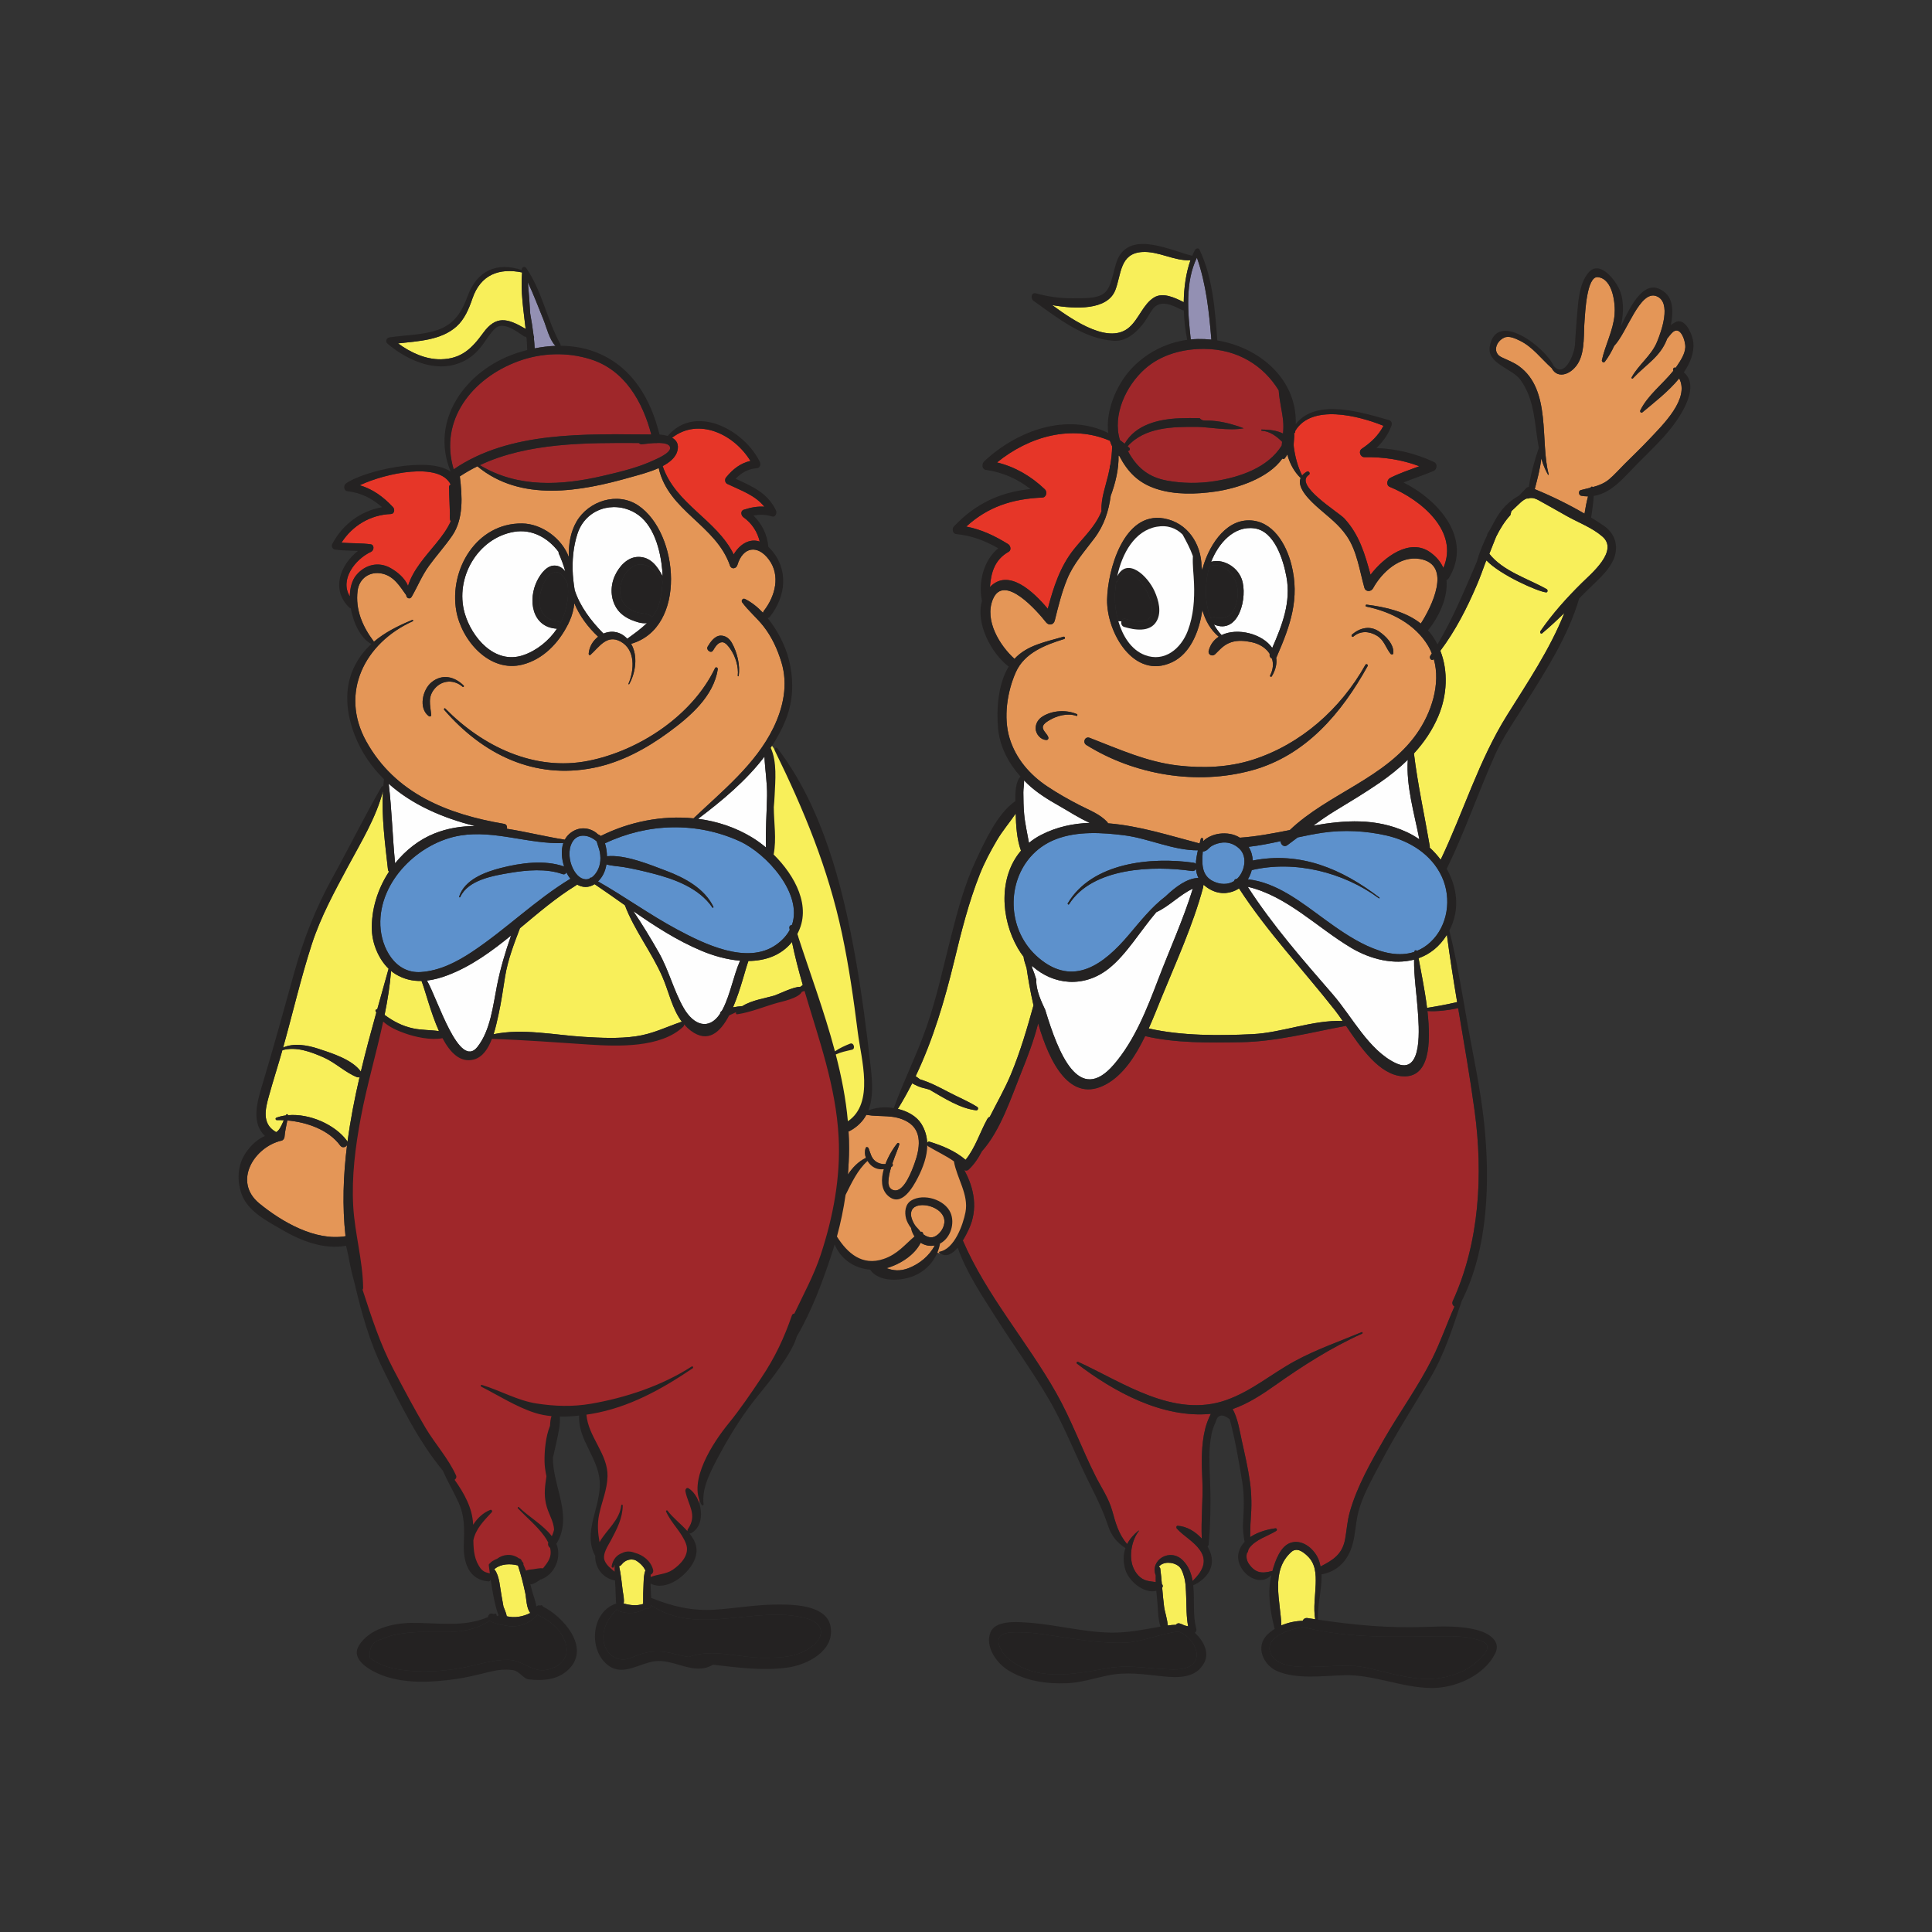 <?xml version="1.0" encoding="UTF-8"?>
<!DOCTYPE svg PUBLIC "-//W3C//DTD SVG 1.1//EN" "http://www.w3.org/Graphics/SVG/1.1/DTD/svg11.dtd">
<!-- Creator: CorelDRAW 2019 (64-Bit) -->
<svg xmlns="http://www.w3.org/2000/svg" xml:space="preserve" width="3.413in" height="3.413in" version="1.1" style="shape-rendering:geometricPrecision; text-rendering:geometricPrecision; image-rendering:optimizeQuality; fill-rule:evenodd; clip-rule:evenodd"
viewBox="0 0 3413.33 3413.33"
 xmlns:xlink="http://www.w3.org/1999/xlink">
 <rect x="0" y="0" width="3413.33" height="3413.33" fill="#333333" stroke="none"/>
 <defs>
  <style type="text/css">
   <![CDATA[
    .fil8 {fill:none}
    .fil3 {fill:#FEFEFE;fill-rule:nonzero}
    .fil4 {fill:#E63628;fill-rule:nonzero}
    .fil0 {fill:#F8EF5A;fill-rule:nonzero}
    .fil1 {fill:#E49657;fill-rule:nonzero}
    .fil2 {fill:#9F272A;fill-rule:nonzero}
    .fil6 {fill:#9390B3;fill-rule:nonzero}
    .fil7 {fill:#5D91CC;fill-rule:nonzero}
    .fil5 {fill:#242222;fill-rule:nonzero}
   ]]>
  </style>
 </defs>
 <g id="Layer_x0020_1">
  <g id="_2748985804112">
   <path class="fil0" d="M1485.95 1981l8.73 12.89c86.28,-25.39 -5.17,-375.28 -5.17,-375.28 -38.12,-190.6 -131.89,-309.54 -131.89,-309.54l-0.76 202.8c70.14,66.33 51.81,138.27 51.81,138.27l18.33 89.69 -6.64 2.32 10.71 17.26 54.89 221.6z"/>
   <path class="fil1" d="M1683.92 2044.03l-51.08 -25.16c9.91,35.07 -43.46,90.73 -43.46,90.73 -22.11,7.62 -23.63,-49.56 -23.63,-49.56 -21.35,6.86 -35.88,-14.37 -35.88,-14.37l-39.6 53.26 -0.11 -5.18 -20.12 91.04c77.83,115.01 150.61,-2 150.61,-2l-6.09 -11.44c-29.74,-51.08 23.63,-48.03 23.63,-48.03 73.95,28.97 18.3,69.38 18.3,69.38l-3.81 18.3c26.69,19.06 51.84,-41.93 51.84,-41.93 30.5,-51.08 -20.59,-125.03 -20.59,-125.03z"/>
   <path class="fil2" d="M1487.98 1995.23c2.36,-0.22 4.56,-0.71 6.7,-1.34l-8.73 -12.89 -54.89 -221.6 -10.71 -17.26 -137.45 48c-32.02,45.74 -78.16,15.11 -78.16,15.11 -62.16,50.93 -208.5,32.16 -208.5,32.16 -64.81,-12.2 -130.37,-3.05 -130.37,-3.05 -42.7,70.14 -85.39,-7.63 -85.39,-7.63 -64.04,6.1 -105.97,-29.73 -105.97,-29.73 -22.87,48.8 -51.08,236.35 -51.08,236.35 -12.96,73.19 7.62,202.8 7.62,202.8l13.72 81.58 68.61 160.1 70.14 107.5 27.45 51.08 13.72 32.78 6.86 41.17c-11.43,55.66 25.92,73.95 25.92,73.95l13.72 0 -1.52 -17.54 27.44 -6.1 19.82 1.53 9.91 19.06 29.73 0 16.77 -12.2 3.81 -19.82 0 -25.92 7.63 -64.81 -16.77 -52.61 2.28 -34.31 8.39 -48.03 0 -28.21 50.32 -0.76 6.1 40.41 9.15 19.82c33.55,44.98 14.49,101.4 14.49,101.4 -27.44,70.91 2.29,80.81 2.29,80.81 -7.63,39.65 26.69,46.51 26.69,46.51l0.76 -21.35c43.46,-34.31 56.42,7.62 56.42,7.62l-1.52 19.06c90.72,19.82 70.9,-77.76 70.9,-77.76l10.68 -19.82 6.86 -18.3c15.24,-111.31 95.55,-208.13 95.55,-208.13 117.92,-144.35 140.79,-282.86 140.79,-282.86 0.63,0.95 1.24,1.85 1.87,2.76l20.12 -91.04 -2.17 -98.51z"/>
   <path class="fil0" d="M1322.27 1697.81c-5.41,14.31 -13.81,50.76 -27.27,81.93 5.5,-1.11 11.04,-1.78 16.7,-2.26 16.23,-10.48 41.48,-14.02 57.05,-18.78 5.29,-1.62 34.35,-16.06 44.86,-15.06 1.68,-1.04 3.24,-2.18 4.7,-3.44 -7.21,-25.03 -13.86,-50.25 -19.1,-75.91 -19.48,24.05 -47.42,33.23 -76.94,33.53z"/>
   <path class="fil1" d="M1626.17 2176.36c2.62,-1.09 5,1.48 4.87,4.19 6.93,5.05 14.65,7.94 22.68,2.88 9.99,-6.29 17.53,-19.83 13.88,-31.8 -5.25,-17.24 -32.84,-26.9 -48.86,-20.57 -9.47,3.72 -10.91,13.36 -7.75,22.3 1.73,4.92 4.03,9.7 7.36,13.76 2.57,3.14 5.86,5.74 7.82,9.25z"/>
   <path class="fil1" d="M1605.14 2240.49c19.54,-7.54 36.65,-21.69 46.42,-40.13 -8.91,1.85 -17.71,-0.09 -25.01,-4.79 -10.39,21.51 -36.3,38.28 -60.49,44.92 11.74,4.18 23.43,6.05 39.08,0z"/>
   <path class="fil3" d="M902.95 1652.79c-34.48,28.04 -70.1,54.06 -111.11,69.83 -12.45,4.79 -25.01,8.33 -37.5,9.79 19.27,33.74 56.84,158.07 89.12,117.27 23.14,-29.26 27.57,-73.2 34.66,-108.73 6.03,-30.22 14.72,-59.28 24.83,-88.16z"/>
   <path class="fil0" d="M1104 1599.32c-17.72,-12.47 -35.42,-25.07 -53.51,-37.22 -10.61,6.89 -21.7,6.09 -31.09,0.6 -0.5,0.62 -1.08,1.19 -1.87,1.67 -34.87,21.3 -66.68,48.78 -98.94,75.59 -10.55,27.6 -21.42,55.96 -26.17,85 -3.69,22.6 -6.71,45.38 -11.74,67.73 -2.11,9.36 -4.67,22.04 -8.68,34.54 51.19,-10.82 108.59,1.57 159.7,4.65 30.36,1.83 61.47,3.35 91.69,-0.98 29.55,-4.23 52.22,-15.93 79.69,-25.38 0.59,-0.21 1.13,-0.26 1.65,-0.26 -17.4,-22.92 -22.98,-53.23 -34.52,-79.65 -18.87,-43.26 -49.56,-82.17 -66.21,-126.28z"/>
   <path class="fil4" d="M2285.83 789.7c2.26,17.32 6.85,34.73 14.7,50.42 1.93,-2.43 4.61,-4.71 8.22,-6.79 3.71,-2.13 7.04,3.44 3.59,5.7 -27.26,17.87 52.53,65.78 62.91,77.09 26.57,28.95 36.21,63.09 46.13,99.28 24.19,-31.72 69.48,-65.35 105.46,-39.62 11.08,7.92 18.56,17.29 23.17,27.5 28,-64.26 -38.83,-120.11 -94.6,-143.06 -7.26,-2.99 -4.82,-13.15 0.87,-15.98 16.56,-8.27 34,-14.17 51.28,-20.55 -31.04,-11.64 -62.96,-16.54 -96.84,-15.97 -7.52,0.13 -11.28,-10.54 -4.81,-14.88 16.2,-10.91 29.54,-23.41 38.33,-40.56 -44.48,-18.1 -127.14,-38.91 -155.78,8.89 -0.09,0.76 -0.12,1.53 -0.22,2.3 -0.15,1.17 -0.94,1.62 -1.77,1.65 0.85,7.88 -1.59,17.28 -0.63,24.59z"/>
   <path class="fil3" d="M1239.9 1680.04c-43.8,-18.31 -82.74,-43.66 -121.02,-70.28 16.07,23.66 31.16,48.66 45.06,73.14 17.74,31.24 26.16,66.85 43.73,97.63 17.88,31.28 44.75,40.22 64.48,10.54 0.15,-1.96 1.09,-3.84 2.99,-4.96 0.63,-1.12 1.29,-2.16 1.91,-3.37 13.81,-27.36 18.35,-57.7 30.46,-85.44 -23.35,-1.92 -46.99,-8.63 -67.61,-17.25z"/>
   <path class="fil2" d="M1986.96 783.93c19.55,-34.1 60.49,-43.52 97.68,-44.98 11.61,-0.46 23.22,-0.4 34.82,-0.21 2.05,2.6 5.17,4.41 9.21,4.32 2.57,-0.07 5.13,0.01 7.71,0.04 17.39,0.58 33.86,4.45 50.61,9.86 3.43,1.11 6.84,2.49 10.28,3.68 -25.37,5 -62.75,-2.3 -82.02,-2.44 -42.8,-0.33 -92.66,0.2 -123.06,34.31 1.01,0.91 2.04,1.77 3.04,2.71 2.16,2.04 -0.09,6.71 -2.86,5.11 15.59,29 35.59,46.61 69.54,52.82 27.59,5.04 56.31,5.28 84.04,0.91 44.98,-7.07 93.87,-23.67 118.44,-62.77 0.22,-2.24 0.46,-4.5 0.72,-6.75 -9.72,-9.82 -21.82,-18.74 -35.82,-19.48 -1.29,-0.07 -1.48,-2.2 -0.14,-2.19 12.09,0.09 26.19,1.36 37.57,7.09 0.68,-7.42 1,-14.89 0.2,-22.49 -1.89,-17.96 -6.61,-35.75 -7.8,-53.75 -26.86,-44 -72.75,-72.8 -131.08,-73.29 -37.75,-0.32 -76.65,9.83 -105.4,35.45 -33.55,29.89 -57.56,81.56 -44.04,125.67 2.83,2.02 5.61,4.13 8.36,6.4z"/>
   <path class="fil3" d="M2193.79 1023.07c11.09,30.89 -4.63,99.24 -49.19,80.21 3.71,6.6 8.17,12.89 13.57,18.76 27.92,-13.61 72.06,-2.59 89.55,22.72 17.56,-40.53 33.48,-80.67 25.07,-125.74 -5.49,-29.41 -20.69,-80.53 -56.47,-85.57 -36.39,-5.15 -63.81,26.56 -76.58,59.14 18.3,-5.9 45.5,6.7 54.04,30.47z"/>
   <path class="fil5" d="M2144.94 1090.49c15.99,3.15 28.96,1.04 36.17,-15.54 5.51,-12.67 7.61,-28 3.85,-41.51 -3.79,-13.65 -11.99,-26.23 -25.57,-31.96 -9.01,-3.8 -16.72,-3.68 -22.59,-0.6 -1.6,5.07 -2.84,10.09 -3.67,14.93 -4.6,26.55 -3.57,53.37 6.32,76.96 1.13,-1.68 3.05,-2.76 5.5,-2.28z"/>
   <path class="fil6" d="M2103.76 599.74c4.09,-0.4 8.21,-0.7 12.35,-0.79 8.03,-0.17 16.07,0.21 24.06,1.08 -4.11,-49.34 -9.11,-98.04 -25.55,-144.89 -21.04,43.28 -16.11,97.17 -10.86,144.59z"/>
   <path class="fil4" d="M1851.16 1075.54c9.9,-37.57 21.76,-74.87 46.58,-105.65 16.62,-20.63 36.55,-39.04 47.19,-63.87 0.49,-1.13 0.88,-2.26 1.34,-3.38 -0.19,-0.36 -0.32,-0.75 -0.33,-1.21 -0.52,-21.85 7.07,-41.35 12.06,-62.32 0.95,-4.02 1.79,-8.02 2.57,-12.02 0.02,-0.99 0.07,-1.96 0.09,-2.96 0.01,-0.82 0.35,-1.43 0.82,-1.85 1.96,-11.19 3.16,-22.33 3.39,-33.7 -1.52,-3.2 -2.89,-6.46 -3.93,-9.84 -67.31,-28.97 -142.33,-8.2 -199.5,38.27 32.12,7.82 60.13,24.25 84.55,47.48 4.71,4.48 2.75,14.28 -4.5,14.57 -53.13,2.23 -96.24,16.42 -134.36,51.23 26.7,5.12 50.31,16.31 74,31.01 4.28,2.66 6.16,10.62 0.9,13.56 -24.89,13.95 -31.18,37.2 -33.07,62.2 32.9,-33.76 76.83,8.26 102.22,38.47z"/>
   <path class="fil0" d="M2017.42 445.26c-39.44,2.74 -36.3,40.11 -47.01,67.41 -14,35.7 -70.28,33.59 -111.52,26.35 41.19,30.2 101.81,69.86 136.52,38.97 16.93,-15.06 24.1,-40.19 43.28,-52.28 15.95,-10.05 37.51,0.57 52.65,8.19 0.37,-26.03 4.03,-52.1 11.9,-74.12 -29.45,1.55 -56.33,-16.55 -85.83,-14.5z"/>
   <path class="fil0" d="M698.83 1721.07c-2.75,-1.66 -5.37,-3.59 -7.89,-5.66 -2.09,26.13 -6.27,51.98 -11.48,77.66 15.29,11.22 30.97,19.71 50.82,23.91 14.57,3.09 30.37,2.55 45.26,4.7 -14.26,-31.59 -23.57,-69.5 -30.79,-88.56 -15.61,0.36 -31.04,-3.02 -45.93,-12.04z"/>
   <path class="fil5" d="M980.36 1010.9c-10.6,1.65 -17.72,14.62 -21.29,23.48 -4.91,12.15 -7.85,27.22 -4.11,40.12 4.32,14.87 16.07,21.61 30.91,23.6 1.61,0.21 3.15,1.58 3.96,3.1 1.8,-3.35 3.43,-6.74 4.84,-10.21 8.22,-20.22 10.35,-40.01 8.18,-59.59 -4.89,-10.59 -12.01,-22.09 -22.5,-20.49z"/>
   <path class="fil5" d="M1126.58 997.67c-12.76,2.67 -22.52,14.68 -27.1,26.23 -5.26,13.27 -6.2,29.78 2.52,41.9 5.23,7.26 12.97,12.43 21.42,15.25 8.07,2.7 19.07,2.47 26.22,6.92 1.12,0.7 1.76,1.7 2.13,2.79 6.64,-8.63 11.78,-18.48 14.5,-30.44 2.53,-11.1 3.93,-22.41 4.26,-33.76 -0.03,-0.05 -0.07,-0.07 -0.1,-0.12 -8.42,-14.27 -25.13,-32.65 -43.85,-28.76z"/>
   <path class="fil6" d="M942.71 593.05c0.87,1.44 1.02,3.2 0.56,4.83 0.61,5.85 1.05,11.71 1.32,17.61 12.15,-2.42 24.5,-3.98 36.87,-4.42 -10.81,-10.47 -16.49,-34.63 -21.32,-46.32 -9,-21.82 -17.32,-44.52 -27.57,-66.03 1.69,18.42 3.2,36.78 4.14,55.19 2.34,13.02 4.46,26.05 6,39.15z"/>
   <path class="fil4" d="M689.67 1003.41c12.31,6.84 25.81,18 31.2,31.72 8.68,-28.31 31.28,-52.62 49.43,-74.83 10.28,-12.56 19.78,-25.17 26.12,-39.46 -0.12,-0.16 -0.3,-0.28 -0.4,-0.44 -2.11,-4.06 -1.05,-9.09 -1.17,-13.55 -0.2,-7.32 -0.39,-14.64 -0.76,-21.94 -0.34,-6.83 -0.46,-13.66 -0.58,-20.49 -0.03,-1.82 -0.55,-4.31 0.24,-6.04 0.44,-0.95 1.12,-1.45 1.69,-1.44 0.02,-0.26 0.02,-0.53 0.12,-0.75 0.11,-0.27 0.37,-0.32 0.62,-0.28 -19.81,-40.18 -114.61,-20.33 -160.58,1.41 22.89,6.79 41.63,20.33 58.8,38.75 3.57,3.81 2.53,11.84 -3.73,12.07 -36.26,1.34 -68.09,20.56 -87.33,50.57 17.15,1.49 34.38,0.59 51.52,2.93 6.84,0.94 6.1,10.72 0.88,13.15 -28.86,13.42 -55.87,49.54 -37.7,78.89 0.25,-14.9 3.81,-28.52 11.55,-37.73 15.13,-18.02 38.5,-24.52 60.09,-12.54z"/>
   <path class="fil2" d="M1150.31 767.56c0.11,-0.01 0.22,-0.01 0.33,-0.02 -15.33,-57.77 -46.64,-113.68 -107.14,-132.78 -41.44,-13.09 -86.74,-11.62 -127.58,3.34 -82.13,30.09 -140.43,104.55 -114.37,191.06 99.16,-67.94 233.11,-62.09 348.76,-61.6z"/>
   <path class="fil2" d="M1128.72 782.68c-93.07,-0.52 -196.47,-0.84 -281.01,39.13 67.56,40.68 144.27,36.09 218.73,18.65 30.11,-7.05 61.33,-14.47 89.42,-27.73 5.55,-2.62 29.68,-12.66 28.04,-22.22 -1.09,-6.43 -11.13,-8.03 -22.08,-7.93 -0.46,0.12 -0.94,0.21 -1.48,0.21 -1.48,0 -2.99,-0.01 -4.48,-0.01 -9.27,0.52 -18.18,1.83 -21.94,2.1 -2.16,0.16 -3.9,-0.78 -5.2,-2.2z"/>
   <path class="fil4" d="M1296.26 979.5c10.47,-17.89 27.87,-28.83 45.98,-22.72 -4.12,-17.25 -13.86,-32.35 -28.81,-42.98 -4.35,-3.1 -5.61,-11.32 0.72,-13.32 12.61,-3.99 24.2,-6.17 36.3,-5.27 -16.62,-20.53 -40.69,-28.33 -65.54,-40.26 -4.16,-1.99 -4.92,-8.07 -2.15,-11.45 12.21,-14.9 25.36,-25.13 43.04,-29.18 -28.85,-47.17 -91.5,-77.34 -138.39,-40.94 7.95,4.43 12.41,11.75 9.28,23.46 -3.01,11.3 -13.3,19.89 -25.93,26.6 22.43,67.09 95.3,94.45 125.5,156.06z"/>
   <path class="fil1" d="M762.54 1205.25c18.73,-15.18 40.58,-10.13 56.64,5.95 1.24,1.24 -0.36,3.46 -1.8,2.21 -14.83,-13.03 -35.92,-12.33 -49.08,2.81 -13.03,15 -8.19,29.03 -6.39,46.73 0.26,2.54 -2.46,3.65 -4.31,2.28 -18.78,-13.93 -11.06,-47.03 4.93,-59.99zm159.91 -280.43c34.88,0.42 70.57,26.71 82.47,59.42 -0.54,-22.29 2.83,-44.17 13.84,-62.99 21.21,-36.24 72.07,-52.94 108.9,-28.17 72.09,48.49 86.41,216 -12.69,244.37 12.3,21.09 8.24,50.38 -3.24,71.15 -0.51,0.92 -1.74,0.18 -1.35,-0.73 10.2,-23.92 12.78,-59.97 -14.17,-74.53 -24.11,-13.05 -37.51,9.73 -53.18,23.78 -1.55,1.39 -3.12,-0.73 -3.01,-2.17 0.97,-12.3 7.58,-23 16.72,-30.06 -17.96,-16.78 -32.94,-36.86 -42.04,-59.14 -1.09,10.68 -3.76,21.27 -8.43,31.54 -0.76,1.68 -1.59,3.33 -2.41,5 -0.18,0.76 -0.34,1.52 -0.52,2.28 -0.02,0.06 -0.1,0.04 -0.09,-0.02 0.09,-0.49 0.17,-0.99 0.24,-1.49 -16.48,32.96 -43.7,61.69 -80.24,71.09 -58.28,15.01 -107.8,-42.5 -117.08,-94.68 -13.04,-73.39 35.91,-155.62 116.28,-154.64zm340.76 255.72c1.42,-2.97 5.35,-1.11 4.89,1.85 -7.38,48.04 -49.08,83.63 -86.26,110.96 -39.77,29.25 -84.46,53.54 -133.3,63.26 -104.98,20.9 -195.57,-23.85 -263.75,-102.46 -1.19,-1.38 0.46,-3.82 1.91,-2.36 65.76,66.84 157.26,111.29 252.59,92.42 89.84,-17.79 183.89,-79.97 223.92,-163.67zm-12.98 -38.11c4.76,-8.06 12.66,-19.62 23.43,-19.48 8.81,0.12 15.29,5.65 19.48,13.12 9.14,16.27 14.89,39.46 11.82,58.12 -0.19,1.1 -1.69,0.69 -1.56,-0.36 1.88,-15.5 -4.19,-34.59 -13.06,-47.21 -2.93,-4.15 -8.62,-12.28 -14.68,-11.98 -7.71,0.39 -12.35,8.9 -15.94,14.68 -3.71,5.96 -12.83,-1.24 -9.49,-6.89zm-359.53 313.13c4.39,0.75 5.75,5 4.77,8.59 34.26,5.39 68.54,14.04 102.37,19.31 2.06,-3.86 4.77,-7.4 8.28,-10.45 13.21,-11.44 30.3,-12.6 44.94,-3.36 1.98,1.25 3.7,2.75 5.3,4.36 0.09,0.02 0.17,-0.02 0.27,0.02 1.74,0.64 3.29,1.64 4.7,2.91 50.06,-25.06 108,-36.77 163.95,-31.17 51.1,-48.57 109.58,-95.45 140.92,-159.56 17.68,-36.16 26.46,-76.89 14.31,-116.42 -7.08,-23.05 -17.12,-45.13 -32.24,-64.13 -11.65,-14.63 -26.1,-26.53 -37.09,-41.51 -2.35,-3.21 1.27,-7.78 4.86,-6.02 11.45,5.63 22.24,14.2 32,24.49 0.19,-1.21 0.65,-2.43 1.53,-3.56 19.88,-25.51 29.87,-62.23 8.74,-90.59 -19.82,-26.61 -45.85,-22.69 -55.57,9.82 -1.96,6.57 -10.63,8.16 -13.12,0.87 -24.64,-71.8 -109.21,-96.33 -125.87,-172.28 -17.36,7.86 -37.28,12.72 -49.23,16.13 -88.76,25.41 -194.19,44.61 -271.11,-19.16 -10.72,5.28 -21.14,11.2 -31.16,17.9 0.04,0.15 0.16,0.21 0.18,0.36 4.2,33.9 6.91,74.45 -13.48,104.19 -12.65,18.47 -27.69,35.03 -40.84,53.11 -12.76,17.55 -20.12,36.28 -30.72,54.79 -3.09,5.4 -9.57,2.69 -9.74,-2.74 -11.41,-15.83 -21.61,-33.57 -42.66,-38.1 -21.57,-4.65 -40.5,8.33 -43.24,30.53 -4.14,33.47 8.9,63.2 28.49,89.25 0.15,0.2 0.22,0.42 0.31,0.63 19.36,-16.46 42.79,-28.21 67.87,-38.56 1.42,-0.58 2.09,1.76 0.77,2.35 -84.88,38.3 -129.62,126.39 -82.16,212.12 51.15,92.4 144.08,129.02 243.65,145.85z"/>
   <path class="fil3" d="M1012.83 1024.04c0.62,6.35 1.51,12.63 2.57,18.84 9.56,28.87 28.84,54.15 50.18,75.86 0.2,0.2 0.28,0.44 0.43,0.65 11.52,-4.96 24.98,-4.68 36.41,3.89 2.14,1.61 4.02,3.39 5.78,5.22 12.24,-8.89 24.52,-17.53 34.78,-27.8 -8.59,1.8 -20.16,-2.5 -26.79,-5.2 -10.5,-4.25 -20.37,-11 -26.64,-20.64 -11.2,-17.23 -11.59,-39.53 -3.09,-58.02 7.33,-15.96 21.81,-32.54 40.81,-32.93 21.98,-0.44 34.2,16.5 43.31,34.07 -0.08,-3.29 -0.16,-6.56 -0.45,-9.85 -3.15,-35.51 -14.7,-82.82 -48.34,-102.23 -38.43,-22.16 -87.02,-6.61 -101.36,36.52 -7.64,22.98 -9.9,48.19 -8.35,72.99 0.33,2.87 0.59,5.74 0.76,8.62z"/>
   <path class="fil1" d="M600.94 2023.73c-20.15,-27.58 -58.67,-41.2 -93.32,-44.18 -1.96,9.76 -4.17,19.44 -5.01,29.39 -0.2,2.43 -2.54,5.63 -5,6.19 -48.35,10.93 -86.89,72.3 -39.25,111.2 39.98,32.65 98.95,66.69 152.08,57.72 -5.89,-53.57 -4.01,-107.36 2.74,-160.98 -2.43,3.96 -8.49,5.8 -12.24,0.67z"/>
   <path class="fil0" d="M630.72 1903.02c-20.53,-8.05 -38.06,-25.6 -58.77,-34.74 -22.82,-10.07 -48.57,-19.7 -73.04,-12.91 -0.03,0.11 -0.06,0.23 -0.09,0.35 -7.59,26.8 -16.19,53.35 -23.63,80.18 -6.25,22.53 -13.08,48.83 11.29,63.38 0.44,0.26 0.82,0.57 1.19,0.88 5.29,-1.78 10.16,-12.42 13.74,-21.05 -4.2,-0.21 -8.34,-0.3 -12.33,-0.19 -2.33,0.06 -3.02,-3.45 -0.82,-4.26 5.29,-1.96 10.91,-3.26 16.7,-4.04 0.15,-0.33 0.31,-0.69 0.45,-0.98 0.97,-1.96 3.26,-1.15 3.66,0.59 37.85,-3.25 82.57,16.5 103.68,44.89 0.57,0.79 0.93,1.57 1.18,2.35 5.05,-38.3 12.5,-76.51 21.3,-114.49 -1.36,0.54 -2.91,0.65 -4.51,0.03z"/>
   <path class="fil0" d="M657.04 1643.98c-1.44,-36.21 9.93,-72.98 30.17,-103.91 -0.89,-1.05 -1.61,-2.31 -1.8,-4.05 -5.02,-45.08 -11.42,-92.33 -8.87,-138.15 -12.11,46.8 -39,90.54 -61.63,132.71 -23.83,44.43 -48.43,89.46 -64.03,137.59 -19.45,60.03 -33.65,121.87 -50.7,182.63 18.55,-8.59 42.93,-4.3 61.53,1.82 23.8,7.83 60.61,19.09 75.81,40.63 8.33,-35.04 17.74,-69.83 27.34,-104.31 -0.41,-0.85 -0.93,-1.6 -1.3,-2.48 -0.84,-2.02 1.12,-3.68 2.89,-3.22 6.72,-24.09 13.51,-48.06 20.1,-71.77 -17.74,-17.21 -28.58,-44.09 -29.51,-67.5z"/>
   <path class="fil3" d="M924.18 1157.62c23.69,-7.94 45.54,-25.47 59.9,-46.89 -44.53,-2.19 -52.07,-51.41 -34.84,-85.22 6.22,-12.2 17.93,-28.65 33.84,-26.02 6.57,1.09 11.67,4.94 15.63,10.11 -2.88,-10.81 -6.87,-21.59 -11.76,-32.35 -0.33,-0.71 -0.21,-1.4 0.12,-1.94 -18.34,-24.66 -46.82,-41.24 -79.1,-35.66 -64.06,11.06 -104.61,81.36 -87.09,143.3 12.14,42.92 52.92,91.53 103.31,74.67z"/>
   <path class="fil5" d="M2081.65 2882.54c-32.16,3.55 -63.44,18.93 -96.5,19.74 -34.9,0.85 -69.18,-3.87 -103.61,-9.1 -26.35,-3.99 -53.83,-9.34 -80.61,-9.36 -9.27,-0.01 -20.24,-0.52 -28.89,3.34 -17.37,7.81 -2.74,32.11 6.8,40.74 49.02,44.41 118.63,30.04 176.65,19.55 35.65,-6.45 63.61,-0.7 98.72,1.17 11.56,0.62 24.08,1.83 35.54,-0.47 43.76,-8.8 21.09,-56.68 -8.1,-65.61z"/>
   <path class="fil1" d="M2953.32 588.78c-2.79,3.08 -5.38,6.3 -7.9,9.59 -11.85,32.08 -36.83,44.82 -60.48,70.09 -1.15,1.22 -3.15,-0.22 -2.33,-1.7 12.66,-23.08 34.83,-38.15 45,-62.94 7.25,-17.68 26.28,-69.51 -0.83,-80.48 -29.57,-11.96 -52.18,64.24 -74.96,87.73 -4.86,10.64 -10.53,20.26 -16.5,28.02 -2,2.62 -5.87,0.11 -5.21,-2.81 6,-27.02 19.81,-52.04 22.4,-80.03 1.75,-18.97 -2.8,-64.13 -29.8,-66.6 -19.47,-1.79 -22.13,63.76 -23.15,75.57 -2,23.19 0.88,52.6 -10.04,73.83 -11.17,21.71 -37.29,32.34 -48.11,11.33 -18.37,-16.34 -33.69,-37.64 -56.36,-48.55 -7.62,-3.67 -18.91,-9.25 -27.57,-5.27 -14.97,6.89 -21.12,26.72 -4.54,34.63 10.41,4.96 21.13,8.88 30.55,15.67 58.01,41.88 37.03,133.07 52.65,191.12 0.2,0.76 -0.8,1.46 -1.25,0.68 -5.28,-9.22 -9,-18.87 -11.86,-28.77 -1.86,18.12 -6.94,36.51 -11.54,54.31 29.03,11.88 59.72,26.83 87.94,43.31 1.53,-10.17 3.56,-20.48 6.22,-30.54 -3.92,-0.02 -7.96,-0.36 -12.17,-1.12 -4.57,-0.82 -5.39,-8.75 -0.66,-9.99 5.78,-1.52 11.63,-2.81 17.41,-4.28 0.03,-0.08 0.05,-0.17 0.08,-0.26 0.69,-1.99 2.7,-1.89 3.99,-0.82 10.31,-2.84 20.22,-6.59 28.77,-13.83 9.75,-8.24 17.91,-17.7 26.91,-26.68 14.7,-14.68 29.78,-29 44,-44.13 24.02,-25.56 71.54,-71.31 52.72,-107.31 -19.35,23.59 -45.93,43.94 -65.15,60.08 -2.12,1.78 -4.63,-1.31 -3.62,-3.42 13.06,-26.91 39.46,-46.44 58.38,-70.02 -1.31,-2.41 0.28,-6.69 3.47,-5.56 0.2,0.07 0.38,0.17 0.59,0.24 0.96,-1.3 1.92,-2.63 2.82,-3.98 6.26,-9.31 13.58,-20.43 14.29,-32.04 0.7,-11.35 -9.12,-41.65 -24.16,-25.06z"/>
   <path class="fil0" d="M2506.23 1692.95c3.5,19.98 10.74,53.39 14.98,87.69 17.9,-2.82 35.47,-6.09 53.17,-10.19 -6.61,-39.52 -12.86,-79.11 -18.13,-118.89 -13.04,21.08 -30.44,34.43 -50.03,41.38z"/>
   <path class="fil0" d="M2718.48 883.87c-4.04,-2.21 -7.62,-3.5 -10.86,-4.03 -0.01,0.05 -0.03,0.11 -0.04,0.17 -2.83,-0.52 -5.86,-0.11 -8.68,1.14 -0.04,-0.29 -0.14,-0.57 -0.13,-0.89 -9.03,2.54 -15.91,11.36 -25.67,20.15 -0.99,0.89 -1.94,1.83 -2.93,2.72 -0.55,2.28 -1.1,4.56 -1.64,6.84 -10.32,11.22 -18.47,24.45 -25.42,38.58 -4.11,9.83 -7.78,19.98 -11.85,29.91 24.02,30.7 68.7,43.93 101.36,62.42 2.16,1.22 2.03,5.9 -1.02,5.67 -13.74,-1.02 -80.94,-30.56 -105.46,-56.46 -0.52,1.11 -1,2.22 -1.55,3.32 -5.06,13.74 -9.91,27.31 -15.26,39.8 -17.77,41.5 -37.75,80.69 -64.6,116.54 14.18,36.39 11.89,78.39 -3.25,114.69 -10.48,25.12 -25.5,47.15 -43.43,66.72 6.65,54.95 18.61,108.6 27.89,163.19 0.19,1.17 0.15,2.18 -0.01,3.13 7.08,6.55 13.6,13.73 19.37,21.43 40.44,-84.81 67.11,-175.08 117.16,-255.15 36.26,-58.04 75.89,-116.61 101.31,-180.69 -12.68,12.32 -25.6,24.4 -39.19,35.79 -2.33,1.94 -4.47,-1.78 -3.09,-3.78 21.5,-31.1 46.24,-58.63 73.09,-85.15 16.69,-16.49 65.52,-56.69 36.55,-81.91 -18.24,-15.88 -41.8,-24.41 -62.73,-36.11 -16.67,-9.31 -33.16,-18.91 -49.92,-28.03z"/>
   <path class="fil7" d="M2449 1475.99c-36.14,-8.17 -74.63,-10.17 -111.43,-4.9 -15.07,2.16 -29.96,5.17 -44.82,8.39 -6.17,4.68 -12.37,9.35 -18.66,13.94 -5.68,4.13 -11.78,-1.6 -11.62,-7.31 -18.68,4.06 -37.39,7.83 -56.42,10 4.46,7.45 6.87,15.72 7.26,24.22 83.93,-16.5 157.33,14.58 223.78,65.44 0.78,0.6 -0.15,1.82 -0.98,1.21 -62.54,-46.02 -148.56,-67.66 -224.63,-49.73 -1.29,4.94 -3.19,9.81 -5.78,14.46 -0.35,0.62 -0.74,1.2 -1.11,1.79 51.48,5.57 95.52,41.44 136.33,71.12 40.39,29.37 104.74,74.98 157.91,57.09 0.01,-0.13 0,-0.28 0.02,-0.41 0.2,-2.76 3.17,-2.91 4.74,-1.43 8.17,-3.39 16.05,-8.34 23.49,-15.22 31.04,-28.74 37.89,-77.23 20.49,-115.32 -18.14,-39.72 -56.96,-63.93 -98.57,-73.34z"/>
   <path class="fil2" d="M2521.89 1786.21c6.68,58.83 3.46,118.26 -43.75,115.33 -41.44,-2.57 -74.23,-51.08 -100.1,-89.17 -61.72,11.48 -123.14,27.9 -186.21,28.94 -54.65,0.9 -114.94,1.88 -168.66,-10.81 -16.79,34.76 -38.3,68.17 -68.51,84.9 -63.33,35.07 -100.13,-36.57 -120.53,-107.37 -7.58,30.41 -19.19,60.38 -30.26,87.81 -17.93,44.46 -36.39,101.7 -69.11,138.14 -6.31,12.03 -13.68,23.36 -23.84,32.72 -1.86,1.71 -5.02,1.69 -7.31,0.52 17.81,32.45 24.46,68.98 8.14,104.18 -2.26,4.86 -5.97,12.53 -10.72,20.22 41.83,97.05 113.51,178.24 165.25,269.77 26.68,47.21 44.9,98.16 69.21,146.48 10.09,20.05 23.26,38.98 29.37,60.78 6.22,22.22 11.28,41.76 26.52,59.28 4.51,-8.79 11.31,-16.73 20.11,-23.73 0.39,-0.31 0.79,0.31 0.52,0.65 -12.69,16.2 -17.8,44.4 -10.22,63.69 4.24,10.76 12.38,20.83 24.04,23.96 5.28,1.41 10.77,1.74 16.09,2.63 -0.12,-3.98 -0.16,-7.95 -0.04,-11.91 -10.83,-26.74 25.39,-49.68 48.29,-26.08 9.9,10.2 14.58,22.65 16.85,36.08 15.65,-15.35 28.07,-33.67 12.64,-55.05 -11.11,-15.41 -27.94,-23.89 -40.52,-37.6 -1.32,-1.43 -1.11,-5.05 1.51,-4.91 15.81,0.87 31.24,10.11 42.61,22.7 -1.67,-34.04 2.5,-68.29 1.01,-102.39 -1.36,-31.17 -2.51,-62.27 5.26,-92.74 1.35,-5.3 4.77,-15.91 9.73,-25.31 -85.3,8.14 -170.96,-38.67 -236.5,-88.71 -1.69,-1.29 0.07,-4.09 1.99,-3.2 79.95,36.56 168.94,100.15 261.52,67.6 44.7,-15.73 79.93,-46.33 121.05,-68.74 37.97,-20.69 78.57,-34.69 118.37,-51.29 1.58,-0.66 2.34,1.95 0.86,2.61 -54.14,24.26 -105.9,57.33 -154.25,91.63 -23.01,16.32 -47.67,32.2 -74.51,41.65 9.41,17.4 12.1,37.53 16.44,57.06 5.21,23.52 10.7,47.2 14.04,71.08 3.24,23.19 3.22,44.88 1.37,68.13 -0.79,9.84 -0.49,19.95 -0.91,29.94 13.26,-8.93 30.35,-13.77 44.74,-15.6 2.33,-0.3 3.37,3.34 1.46,4.53 -15.37,9.56 -35.81,14.89 -47.27,29.73 -0.64,0.83 -1.19,1.71 -1.73,2.59 -0.44,1.73 -0.88,3.44 -1.45,5.15 -0.24,0.67 -0.72,0.91 -1.23,0.99 -1.95,6.7 -1.05,13.95 3.45,20.24 11.25,15.71 22.34,17.14 40.15,12.34 0.41,-0.11 0.76,-0.03 1.1,0.06 5.09,-18.16 14.19,-44.92 33.44,-50.42 21.23,-6.05 42.55,12.91 49.11,32.43 1.1,3.28 1.89,6.57 2.54,9.86 22.37,-11.54 38.69,-21.55 43.54,-49.02 2.72,-15.39 3.74,-31.33 7.93,-46.42 12.83,-46.2 38.11,-90.28 61.99,-131.56 27.18,-46.96 59.79,-92.04 83.99,-140.58 14.9,-29.86 25.65,-61.42 39.19,-91.72 -2.98,-1.7 -4.92,-5.48 -3.03,-9.61 47.36,-103.74 53.79,-224.1 38.61,-335.9 -8.27,-60.8 -18.89,-121.17 -29.06,-181.65 -17.6,3.56 -36.24,6.3 -54.3,5.07z"/>
   <path class="fil1" d="M1842.24 1265.61c17.53,-10.71 41.48,-11.96 60.36,-4 1.64,0.69 0.76,3.85 -1.01,3.2 -15.17,-5.57 -34.63,-0.3 -48.04,7.88 -4.15,2.52 -11.94,7.23 -11.13,13.16 0.84,6.12 7.68,10.71 9.71,16.81 0.66,1.97 -0.57,4.59 -2.84,4.66 -10.31,0.35 -19.6,-10.31 -19.57,-20.62 0.03,-8.97 4.91,-16.43 12.53,-21.08zm82.91 37.95c51.81,19.97 100.84,42.59 156.72,48.98 43.98,5.02 89.47,3.25 131.88,-10.44 85.11,-27.45 155,-89.89 198.51,-167.46 1.5,-2.68 5.39,-0.42 3.96,2.15 -46.02,83.08 -109.17,158.09 -204.46,184.2 -97.35,26.67 -207,8.44 -292.43,-44.76 -7.23,-4.5 -2.5,-15.89 5.81,-12.67zm131.09 -387.63c42.07,7.36 66.06,45.44 66.56,84.67 0.4,2.15 0.79,4.35 1.13,6.57 0.07,-0.3 0.12,-0.6 0.2,-0.88 9.51,-37.04 37.79,-87.4 82.72,-86.94 41.72,0.43 65.4,41.72 74.65,77.92 15.33,60.06 -1.8,107.78 -25.99,163.37 -0.24,0.55 -0.52,1.03 -0.81,1.44 1.48,9.81 -0.57,20.8 -7.74,32.73 -1.15,1.93 -3.92,0.37 -2.93,-1.59 5.34,-10.51 6,-20.6 3.25,-29.43 -2.89,-1.42 -5.05,-4.79 -4,-8.57 -6.43,-10.16 -17.89,-17.69 -31.8,-20.64 -11.81,-2.51 -24.72,-3.83 -36.42,0.15 -13.09,4.45 -18.85,12.04 -28.35,21.22 -4.67,4.51 -13.02,0.95 -11.28,-6.08 2.82,-11.34 9.29,-19.51 17.74,-25 -14.55,-12.08 -23.9,-28.87 -28.93,-47.27 -5.76,40.16 -22.24,77.44 -53.09,92.18 -67.83,32.39 -116.15,-52.48 -115.22,-110.24 0.8,-51.12 28.93,-156.1 100.31,-143.61zm332.43 205.05c13.81,-11.65 31.09,-16.28 47.3,-5.6 12.22,8.06 26.85,22.78 25.72,38.57 -0.2,2.81 -3.63,2.83 -5.02,1.06 -8.58,-10.89 -11.24,-24.28 -24.2,-31.98 -13.65,-8.1 -28.78,-9.02 -41.44,1.67 -2.16,1.82 -4.37,-2.01 -2.35,-3.72zm-538.66 268.24c18.42,12.33 37.78,23.25 57.49,33.39 17.13,8.81 35.28,15.37 48.6,29.48 0.7,0.74 1.1,1.59 1.37,2.47 54.92,4.25 110.68,22.2 161.89,35.62 0.68,-2.65 1.38,-5.31 2.06,-7.95 0.63,-2.46 4.02,-2.28 4.19,0.31 0.09,1.22 0.11,2.47 0.13,3.72 6.99,-7.65 19.48,-12.14 28.52,-13.3 12.71,-1.62 25.59,0.24 36.27,7.03 29.43,-1.98 58.84,-7.67 88.22,-13.48 68.02,-64.72 168.52,-91.21 224.22,-170.22 25.46,-36.12 42.94,-87.5 30.18,-131.82 -3.71,4.31 -8.95,-1.68 -6.13,-5.95 0.91,-1.35 1.76,-2.74 2.65,-4.1 -1.78,-4.37 -3.76,-8.69 -6.22,-12.86 -23.13,-39.13 -66.15,-60.94 -109.52,-69.85 -2.08,-0.43 -1.5,-3.72 0.64,-3.45 33.69,4.26 69.05,12.36 95.61,33.41 18.04,-27.63 56.77,-103.85 -1.52,-114.12 -35.13,-6.18 -67.14,23.28 -82.88,51.91 -3.48,6.34 -13.11,6.63 -15.28,-1.12 -8.42,-29.93 -12.99,-64.5 -30.76,-90.76 -14.32,-21.15 -31.78,-33.43 -50.37,-49.91 -13.3,-11.78 -38.96,-35.2 -31.51,-53.09 -11.63,-11.37 -19.41,-25.98 -23.49,-41.67 -1.31,2.32 -2.75,4.58 -4.39,6.77 -1.23,1.63 -3.12,1.52 -4.46,0.52 -24.6,35.09 -80.85,52.87 -118.3,58.24 -34,4.88 -71.5,6.06 -104.59,-4.85 -31.64,-10.43 -50.31,-29.74 -65.05,-58.03 -0.48,-0.14 -0.95,-0.37 -1.42,-0.67 0.62,23.62 -5.47,48.61 -13.81,71.13 -3.53,26.35 -11.35,51.47 -28.42,74.41 -17.52,23.56 -37.22,45.01 -48.52,72.61 -9.7,23.71 -15.76,48.42 -21.88,73.24 -1.94,7.9 -10.5,9.47 -15.4,3.24 -13.74,-17.51 -74.82,-88.98 -94.3,-39.93 -14.48,36.47 11.83,80.28 38.49,104.43 22.71,-24.52 55.35,-29.91 86.58,-39.11 2.52,-0.75 3.77,3.3 1.33,4.05 -33.35,10.3 -70.23,24.42 -85.47,58.56 -15.34,34.37 -22.3,80.17 -11.04,116.81 11.01,35.87 35.36,64.18 66.31,84.91z"/>
   <path class="fil7" d="M1834.94 1692.26c61.85,52.58 115.74,10.71 159.04,-40.28 20.56,-24.21 40.59,-49.61 65.24,-68.32 17.35,-16.59 38.06,-32.2 58.11,-32.59 -2.46,-4.97 -3.8,-10.28 -4.34,-15.84 -1.31,2.39 -3.74,4.09 -7.09,3.59 -68.06,-9.94 -175.87,-6.5 -217.18,58.72 -0.9,1.41 -3.07,-0.3 -2.26,-1.65 42.82,-72.02 146.84,-82.34 222.16,-71.71 1.87,0.26 3.2,1.14 4.09,2.33 0.29,-7.78 1.75,-15.91 3.66,-24.2 -43.83,0.25 -87.11,-21.15 -130.45,-26.6 -38.97,-4.91 -82.72,-7.48 -120.18,6.86 -18.73,7.17 -34.07,18.38 -45.89,32.14 -0.2,0.33 -0.47,0.61 -0.73,0.9 -41.5,49.35 -38.37,130.56 15.84,176.65z"/>
   <path class="fil7" d="M2143.36 1556.96c12.3,6.02 25.92,6.44 36.74,-0.17 0.44,-2 1.79,-3.78 4.07,-3.9 0.36,-0.01 0.72,0.01 1.08,-0.01 1.81,-1.67 3.52,-3.54 5.06,-5.74 9.69,-13.78 12.56,-35.31 -0.91,-47.93 -9.31,-8.73 -21.3,-12.61 -34.05,-9.97 -6.28,1.3 -13.04,3.59 -17.93,7.95 -4.03,3.59 -5.13,5.67 -10.19,6.96 -0.76,0.19 -1.52,0.2 -2.26,0.1 -1.52,20.8 -2.9,42.28 18.37,52.72z"/>
   <path class="fil0" d="M2212.99 1827.07c52.39,-2.59 106.69,-25.46 159.22,-23.23 -4.83,-7.03 -9.39,-13.51 -13.72,-19 -56.89,-72.37 -119.06,-137.73 -169.46,-215.22 -14.16,9.35 -32.47,11.26 -48.88,2.92 -5.26,-2.67 -9.51,-5.65 -13.06,-8.85 -0.44,0.07 -0.83,0.19 -1.26,0.29 0.2,1.18 0.15,2.49 -0.24,3.94 -17.72,66.07 -48.11,132.48 -74.07,195.96 -6.53,15.97 -13.7,34.46 -22.07,53.14 57.97,13.2 124.87,12.95 183.53,10.06z"/>
   <path class="fil3" d="M1839.42 1474.99c27.53,-14.11 56.48,-20.21 85.98,-21.21 -18.82,-8.13 -37.13,-20.39 -53.76,-29.77 -19.67,-11.09 -39.5,-23.26 -56,-38.84 -2.2,-2.07 -4.32,-4.21 -6.42,-6.36 0.31,6.99 -1.27,14.3 -1.24,21.3 0.06,12.75 0.28,25.44 1.42,38.15 1.54,17.13 5.57,33.99 8.52,50.87 6.41,-5.28 13.53,-10.05 21.5,-14.13z"/>
   <path class="fil3" d="M2437.04 1383.15c-25.76,17.71 -52.52,33.74 -79.21,49.97 -12.98,7.9 -25.26,16.55 -37.34,25.47 55.1,-9.62 110.04,-13.72 164.63,11.39 7.79,3.59 15.31,7.96 22.51,12.91 -8.77,-45.27 -23.61,-94.22 -20.42,-140.57 -15.33,15.02 -32.32,28.54 -50.17,40.83z"/>
   <path class="fil3" d="M1846.66 1784.26c23.28,76.77 59.13,168.4 121.04,96.74 37.31,-43.18 58.94,-99.28 79.06,-151.97 20.13,-52.72 43.99,-105.07 60.61,-158.96 -23.39,10.86 -40.94,30.65 -64.49,41.54 -28.6,33.52 -52.63,74.72 -83.95,99.56 -43.65,34.61 -97.94,29.4 -135.71,-4.81 0.14,1.11 0.16,2.26 0.26,3.39 2.33,5.32 4.83,12.67 7.55,21.48 -0.23,0.79 -0.39,1.63 -0.35,2.6 0.76,17.19 8.24,34.11 15.98,50.43z"/>
   <path class="fil3" d="M2465.89 1878.26c49.45,23.44 40.73,-67.1 38.95,-93.07 -2.04,-29.69 -6.89,-59.86 -6.54,-89.75 -35.45,9.34 -76.59,-0.32 -111.02,-20.79 -60.45,-35.95 -113.25,-91.59 -182.91,-107.96 44.37,68.78 97.18,128.8 150.7,190.6 33.44,38.61 63.33,98.47 110.82,120.97z"/>
   <path class="fil0" d="M2310.14 2749.21c-7.7,-7.36 -18.85,-16.24 -28.89,-7.16 -37.33,33.71 -18.69,87.67 -17.41,129.66 11.76,-5.07 24.79,-7.85 37.61,-8.13 1.33,-3.17 4.31,-5.54 8.65,-4.85 4.52,0.72 9,1.39 13.5,2.06 -3.44,-20.42 0.21,-40.98 0.88,-61.65 0.59,-18.33 -0.12,-36.36 -14.33,-49.94z"/>
   <path class="fil3" d="M1350.61 1336.73c-32.3,42.46 -75.08,78.14 -117.31,109.92 33.72,4.39 66.54,15.16 96.25,33.4 7.76,4.76 15.86,10.64 23.88,17.41 -0.04,-0.16 -0.17,-0.24 -0.17,-0.41 -0.93,-30.29 1.35,-60.37 1.94,-90.65 0.46,-23.09 -3.63,-46.63 -4.59,-69.67z"/>
   <path class="fil5" d="M2303.58 2874.03c-29.69,5.4 -68.79,19.16 -59.21,45.63 11.1,30.67 65.07,25.24 90.94,24.63 26.17,-0.62 53.18,-3.74 78.94,2.07 42.09,9.5 88.14,25.13 131.73,17.94 26.91,-4.44 53.08,-16.06 71.72,-36.62 8.42,-9.3 17.14,-20.93 1.4,-27.63 -22.72,-9.65 -49.84,-9.5 -74.11,-9.22 -80.59,0.88 -158.76,4.15 -238.05,-15.12 -1.35,-0.32 -2.46,-0.93 -3.37,-1.68z"/>
   <path class="fil0" d="M2053.28 2805.08c0.95,11.17 1.9,22.36 3.36,33.49 1.26,9.56 5.95,22.35 6.34,33.24 5.07,-0.7 9.91,-1.17 14.66,-1.25 1.28,-2.05 3.51,-3.26 6.53,-2.35 2.74,0.84 5.64,2.05 8.56,3.54 2.1,0.39 4.25,0.94 6.41,1.56 -3.35,-17.04 -2.76,-34.73 -3.47,-52.01 -0.5,-12.29 -0.49,-25.65 -4.3,-37.48 -1.89,-5.87 -4.01,-12.92 -9.13,-16.92 -10.41,-8.11 -28.22,-8.14 -34.87,1.27 1.26,0.52 2.34,1.65 2.54,3.25 1.19,9.05 2.02,18.15 2.8,27.25 2,1.52 2.1,4.49 0.57,6.4z"/>
   <path class="fil0" d="M1744.33 1976.94c1.15,-2.09 2.73,-3.3 4.41,-3.9 12.65,-25.2 26.95,-50.02 37.35,-75.13 16.61,-40.07 28.42,-80.51 39.83,-121.69 -6.11,-26.59 -9.96,-50.56 -12.13,-65.48 0,-0.01 0.01,-0.01 0,-0.02 -1.63,-6.46 -4.94,-13.57 -5.32,-20.28 -3.61,-4.65 -6.99,-9.64 -10.07,-14.95 -30.89,-53.33 -34.07,-126.2 5.41,-172.53 -7.33,-20.01 -8.87,-45.09 -9.3,-65.64 -10.74,15.78 -23.51,30.67 -33.13,47.05 -11.39,19.4 -21.96,39.13 -30.29,60.09 -19.75,49.72 -32.69,101.53 -45.25,153.43 -16.74,69.11 -37.26,138.81 -68.11,203.39 2.59,1.76 5.1,3.61 7.56,5.56 17.33,5.26 33.5,13.6 49.48,22.07 17.05,9.04 35.24,16.4 51.59,26.62 2.92,1.83 1.66,6.51 -1.91,6.06 -28.42,-3.43 -55.9,-21.21 -82.13,-36.37 -0.09,-0.02 -0.15,0.04 -0.24,0 -6.31,-2.43 -13.02,-3.04 -19.27,-5.78 -3.8,-1.65 -7.56,-3.54 -11.28,-5.45 -7.77,15.38 -16.15,30.46 -25.27,45.12 17.4,4.17 33.26,13.14 41.56,26.53 6.77,10.93 9.82,22.31 10.31,33.8 0.61,-1.76 2.1,-3.04 4.36,-2.32 22.98,7.18 45.15,16.35 63.46,31.98 17.23,-21.34 25.18,-48.27 38.39,-72.18z"/>
   <path class="fil1" d="M1603 1981.75c-23.79,-13.61 -46.52,-7.72 -71.7,-12.01 -0.24,-0.04 -0.44,-0.14 -0.65,-0.25 -6.01,11.14 -15.19,20.86 -28.94,28.42 -0.88,0.47 -1.73,0.72 -2.57,0.88 0.57,10.26 0.94,20.54 0.88,30.85 -0.09,15.24 -0.79,30.43 -2.04,45.55 8.22,-12.27 18.25,-22.98 31.9,-29.53 -2.04,-5.57 -2.46,-11.65 -0.47,-17.42 0.9,-2.65 4.28,-1.69 5.12,0.39 3.29,8.14 4.61,17.22 12.14,22.9 5.2,3.93 11.4,5.46 17.62,5.17 5.58,-14.72 13.96,-28.39 20.94,-36.72 1.42,-1.69 4.11,-0.15 3.61,1.94 -1.38,5.62 -7.37,19.22 -12.3,33.72 1.35,1.44 1.3,4.35 -0.94,5.48 -0.32,0.17 -0.67,0.3 -0.99,0.45 -6.07,19.57 -8.86,39.05 5.42,41.44 17.66,2.94 31.51,-36.02 35.98,-48.46 8.76,-24.38 14.68,-56.96 -13,-72.81z"/>
   <path class="fil7" d="M1041.33 1552.31c0.52,-1.29 1.74,-2.11 3.28,-1.66 2.41,-1.53 4.78,-3.69 7.06,-6.59 8.75,-11.1 10.52,-24.79 8.13,-38.52 -1.04,-5.96 -4.03,-12.54 -5.53,-18.98 -14.85,-13.21 -37.78,-16.17 -45.9,7.18 -5.02,14.45 -1.44,32.89 6.56,45.67 6.86,10.97 16.74,16.71 26.39,12.89z"/>
   <path class="fil0" d="M1101.81 2832.93c11.6,3.28 23.02,4.52 34.47,0.78 -0.15,-12.26 0.09,-24.53 0.74,-36.77 0.39,-7.12 0.39,-15.45 3.25,-22.29 -3.25,-7.43 -10.23,-14.17 -18.21,-18.51 -8.43,-2.29 -17.19,-0.54 -24.11,8.24 -1.29,1.65 -2.74,2.41 -4.17,2.59 3.22,14.29 4.63,29.41 6.39,43.66 0.59,4.76 3.24,15.13 1.63,22.29z"/>
   <path class="fil0" d="M922.39 481.36c-40.87,-8.47 -73.42,4.15 -87.74,46.02 -6.06,17.72 -13.81,36.67 -28.17,49.48 -27.34,24.39 -67.53,25.83 -103.26,29.83 21.8,16.06 48.65,28.53 75.64,28.07 36.09,-0.62 54.76,-18.96 74.75,-46.52 22.74,-31.36 43.01,-25.75 73.29,-8.21 0.6,0.24 1.17,0.65 1.74,1.02 -3.71,-33.22 -9.19,-66.39 -6.25,-99.69z"/>
   <path class="fil7" d="M672 1634.89c1.52,39.49 25.85,85.48 71.63,82.44 33.15,-2.19 63.41,-17.78 90.67,-35.91 60.11,-39.98 111.6,-91.46 173.43,-128.91 -2.32,-2.86 -4.4,-6 -6.12,-9.41 -0.33,-0.67 -0.63,-1.41 -0.95,-2.1 -0.97,2.72 -3.32,4.56 -6.75,3.33 -28.67,-10.23 -63.37,-7.19 -92.85,-2.22 -29.03,4.89 -74.1,12.2 -87.96,42.72 -0.51,1.11 -2.27,0.43 -1.91,-0.72 9.51,-30.27 46.02,-43.59 73.98,-50.73 34.54,-8.8 76.7,-14.73 111.24,-2.57 0.08,0.02 0.14,0.07 0.22,0.1 -4.28,-13.24 -5.81,-28.56 -1.4,-41.44 -60.93,2.18 -120.93,-23.13 -181.46,-13.46 -73.03,11.67 -144.8,80.37 -141.77,158.87z"/>
   <path class="fil3" d="M839.28 1459.36c-55.91,-13.85 -110.59,-37.2 -152.57,-74.72 5.72,46.52 6.61,93.85 11.34,140.6 18.58,-23.17 42.42,-41.94 69.73,-52.81 23.56,-9.38 47.46,-12.93 71.5,-13.07z"/>
   <path class="fil5" d="M1066.61 2900.39c3.91,22.87 24.25,37.69 47.5,28.86 7.28,-2.78 14.67,-6.34 22.23,-8.3 19.29,-5 36.83,-4.03 56.09,1.25 8.6,2.36 16.63,4.02 24.54,5.11 42.49,-15.61 89.6,1.9 133.48,1.63 22.04,-0.13 46.44,-0.55 66.83,-9.93 13.27,-6.1 31.83,-17.92 32.98,-34.62 1.01,-14.75 -15.31,-22.61 -26.32,-25.49 -89.28,-23.46 -191.39,32.51 -273.27,-22.68 -0.95,5.41 -6.63,7.39 -10.57,5.54 -13.78,8.91 -31.02,10.36 -46.71,4.55 -1.65,-0.62 -2.86,-1.73 -3.73,-3.04 -15.1,14.65 -26.69,35.78 -23.04,57.12z"/>
   <path class="fil7" d="M1306.76 1486.27c-76.19,-34.81 -162.63,-32.09 -237.94,3.62 2.46,7.57 3.41,16.23 3.57,22.85 32.3,-3.3 76.55,15.17 104.37,25.65 32.64,12.29 67.76,31.01 83.62,63.6 0.61,1.26 -0.93,2.65 -1.82,1.32 -23.46,-34.61 -67.42,-50.47 -106.28,-60.36 -16.86,-4.3 -33.8,-8.3 -50.98,-11.12 -9.66,-1.58 -20.32,-1.87 -29.87,-4.68 -1.83,11.34 -6.35,21.91 -14.87,30.07 47.29,26.87 91.44,58.94 139.39,84.66 47.04,25.23 123.78,63.48 175.21,27.32 11.23,-7.9 19.02,-16.8 24.09,-26.3 -0.19,-1.1 -0.43,-2.2 -0.61,-3.32 -0.55,-3.34 1.93,-5.34 4.59,-5.59 19.03,-55.06 -44.41,-125.76 -92.46,-147.72z"/>
   <path class="fil5" d="M892.17 2871.74c-0.39,0.64 -1.39,0.57 -1.57,-0.38 -0.05,-0.01 -0.09,-0.02 -0.13,-0.03 -8.48,-0.94 -16.59,-3.22 -24.68,-7.28 -0.33,-0.16 -0.53,-0.41 -0.81,-0.61 -48.26,31.94 -98.88,13.61 -155.4,22.65 -12.06,1.91 -23.89,4.45 -34.96,9.78 -16.21,4 -23.21,15.14 -21.01,33.38 15.3,11.93 35.53,18.11 54.59,20.82 35.15,5.02 70.94,3.23 105.87,-3 28.24,-5.03 55.91,-15.33 84.89,-14.54 24.83,0.69 40.93,22.5 66.85,17.61 24.02,-4.56 42.21,-22.95 33.01,-48.57 -8.5,-23.69 -27.22,-38.7 -49.62,-48.68 -14.98,16.39 -34.56,23.89 -57.04,18.86z"/>
   <path class="fil0" d="M886.02 2819.02c1.26,6.43 2.42,12.89 3.46,19.36 1.71,4.42 4.85,11.35 5.84,17.12 13.83,3.44 28.77,0.78 41.65,-5.86 -7.03,-7.77 -7.06,-26.26 -8.89,-34.86 -3.52,-16.5 -7.58,-32.72 -12.85,-48.71 -0.15,-0.13 -0.3,-0.26 -0.45,-0.41 -13.3,-3.41 -29.03,-2.96 -40.07,5.57 -0.41,0.31 -0.83,0.51 -1.24,0.7 0.17,0.44 0.34,0.88 0.5,1.33 8.62,11 9.49,32.71 12.04,45.75z"/>
   <path class="fil5" d="M1259.73 1149.31c3.6,-5.78 8.24,-14.28 15.94,-14.68 6.06,-0.3 11.75,7.83 14.68,11.98 8.87,12.62 14.93,31.71 13.06,47.21 -0.13,1.05 1.38,1.46 1.56,0.36 3.07,-18.66 -2.68,-41.85 -11.82,-58.12 -4.2,-7.47 -10.68,-13 -19.48,-13.12 -10.77,-0.14 -18.66,11.43 -23.43,19.48 -3.33,5.65 5.78,12.85 9.49,6.89z"/>
   <path class="fil5" d="M757.61 1265.24c1.85,1.37 4.57,0.26 4.31,-2.28 -1.81,-17.7 -6.64,-31.74 6.39,-46.73 13.16,-15.14 34.25,-15.84 49.08,-2.81 1.44,1.25 3.04,-0.98 1.8,-2.21 -16.06,-16.09 -37.91,-21.13 -56.64,-5.95 -15.99,12.96 -23.71,46.06 -4.93,59.99z"/>
   <path class="fil5" d="M786.71 1251.78c-1.44,-1.46 -3.1,0.98 -1.91,2.36 68.18,78.61 158.76,123.36 263.75,102.46 48.84,-9.72 93.53,-34.01 133.3,-63.26 37.18,-27.33 78.88,-62.93 86.26,-110.96 0.46,-2.96 -3.47,-4.82 -4.89,-1.85 -40.03,83.69 -134.07,145.88 -223.92,163.67 -95.33,18.87 -186.83,-25.58 -252.59,-92.42z"/>
   <path class="fil5" d="M907.96 939.65c32.28,-5.57 60.76,11 79.1,35.66 -0.33,0.55 -0.45,1.23 -0.12,1.94 4.89,10.76 8.89,21.54 11.76,32.35 -3.96,-5.18 -9.06,-9.03 -15.63,-10.11 -15.91,-2.63 -27.62,13.82 -33.84,26.02 -17.23,33.81 -9.69,83.03 34.84,85.22 -14.36,21.42 -36.2,38.95 -59.9,46.89 -50.39,16.86 -91.17,-31.75 -103.31,-74.67 -17.52,-61.94 23.03,-132.24 87.09,-143.3zm86.71 151.34c-1.41,3.47 -3.04,6.86 -4.84,10.21 -0.81,-1.52 -2.35,-2.89 -3.96,-3.1 -14.84,-1.99 -26.59,-8.72 -30.91,-23.6 -3.74,-12.9 -0.8,-27.97 4.11,-40.12 3.57,-8.87 10.69,-21.84 21.29,-23.48 10.48,-1.6 17.6,9.9 22.5,20.49 2.17,19.59 0.04,39.37 -8.18,59.59zm25.74 -148.56c14.34,-43.13 62.94,-58.68 101.36,-36.52 33.64,19.41 45.19,66.72 48.34,102.23 0.29,3.29 0.37,6.56 0.45,9.85 -9.11,-17.57 -21.33,-34.51 -43.31,-34.07 -19,0.39 -33.48,16.97 -40.81,32.93 -8.5,18.49 -8.11,40.79 3.09,58.02 6.27,9.64 16.15,16.39 26.64,20.64 6.63,2.7 18.2,7 26.79,5.2 -10.26,10.28 -22.54,18.92 -34.78,27.8 -1.76,-1.83 -3.65,-3.61 -5.78,-5.22 -11.42,-8.56 -24.89,-8.85 -36.41,-3.89 -0.16,-0.21 -0.24,-0.45 -0.43,-0.65 -21.34,-21.71 -40.61,-47 -50.18,-75.86 -1.06,-6.22 -1.94,-12.49 -2.57,-18.84 -0.18,-2.88 -0.43,-5.76 -0.76,-8.62 -1.55,-24.8 0.71,-50.01 8.35,-72.99zm145.86 117.87c-2.72,11.96 -7.86,21.82 -14.5,30.44 -0.36,-1.09 -1,-2.09 -2.13,-2.79 -7.16,-4.45 -18.15,-4.22 -26.22,-6.92 -8.45,-2.82 -16.19,-7.99 -21.42,-15.25 -8.72,-12.11 -7.79,-28.63 -2.52,-41.9 4.58,-11.55 14.34,-23.56 27.1,-26.23 18.72,-3.89 35.43,14.49 43.85,28.76 0.03,0.05 0.07,0.07 0.1,0.12 -0.33,11.35 -1.72,22.66 -4.26,33.76zm-243.02 113.83c36.53,-9.4 63.75,-38.13 80.24,-71.09 -0.08,0.5 -0.16,1 -0.24,1.49 -0.01,0.06 0.07,0.09 0.09,0.02 0.18,-0.76 0.34,-1.51 0.52,-2.28 0.82,-1.67 1.65,-3.32 2.41,-5 4.68,-10.27 7.34,-20.86 8.43,-31.54 9.09,22.28 24.08,42.36 42.04,59.14 -9.14,7.06 -15.76,17.76 -16.72,30.06 -0.11,1.44 1.46,3.56 3.01,2.17 15.67,-14.05 29.07,-36.82 53.18,-23.78 26.95,14.56 24.37,50.61 14.17,74.53 -0.39,0.91 0.84,1.65 1.35,0.73 11.49,-20.78 15.54,-50.06 3.24,-71.15 99.11,-28.36 84.78,-195.88 12.69,-244.37 -36.83,-24.76 -87.69,-8.07 -108.9,28.17 -11.01,18.81 -14.38,40.7 -13.84,62.99 -11.9,-32.71 -47.59,-59 -82.47,-59.42 -80.37,-0.98 -129.32,81.25 -116.28,154.64 9.28,52.19 58.8,109.69 117.08,94.68z"/>
   <path class="fil5" d="M1919.33 1316.23c85.43,53.2 195.08,71.43 292.43,44.76 95.29,-26.11 158.44,-101.12 204.46,-184.2 1.42,-2.56 -2.46,-4.82 -3.96,-2.15 -43.51,77.57 -113.4,140.02 -198.51,167.46 -42.41,13.69 -87.9,15.46 -131.88,10.44 -55.89,-6.4 -104.92,-29.01 -156.72,-48.98 -8.31,-3.22 -13.05,8.17 -5.81,12.67z"/>
   <path class="fil5" d="M1849.29 1307.31c2.27,-0.07 3.5,-2.69 2.84,-4.66 -2.03,-6.1 -8.87,-10.69 -9.71,-16.81 -0.81,-5.93 6.98,-10.64 11.13,-13.16 13.42,-8.17 32.87,-13.45 48.04,-7.88 1.77,0.65 2.65,-2.51 1.01,-3.2 -18.88,-7.96 -42.83,-6.71 -60.36,4 -7.63,4.66 -12.5,12.11 -12.53,21.08 -0.02,10.31 9.27,20.97 19.57,20.62z"/>
   <path class="fil5" d="M2391.02 1124.7c12.67,-10.68 27.8,-9.76 41.44,-1.67 12.97,7.71 15.63,21.09 24.2,31.98 1.39,1.76 4.83,1.75 5.02,-1.06 1.13,-15.79 -13.5,-30.51 -25.72,-38.57 -16.21,-10.69 -33.49,-6.05 -47.3,5.6 -2.02,1.7 0.19,5.54 2.35,3.72z"/>
   <path class="fil5" d="M1972.17 1027.28c0.98,0.61 2.29,0.54 2.88,-0.95 15.19,-38.19 45.85,5.99 53.72,24.4 4.8,11.23 9.09,25.92 4.01,37.76 -6.83,15.93 -32.36,8.5 -44.16,4.91 -8.53,-2.6 -10.83,11.69 -2.64,14.18 18.59,5.62 45.79,10.13 57.44,-10.11 9.25,-16.09 3.49,-37.19 -3.59,-52.93 -12.06,-26.81 -47.79,-61.13 -65.92,-26.6 8.54,-40.49 30.82,-80.21 69.35,-87.25 19.54,-3.56 34.77,2.5 46.06,13.72 6.81,12.35 13.48,24.89 18.18,38.04 -0.89,16.12 1.48,32.75 2.04,48.7 1,28.29 -0.91,56.04 -10.86,82.74 -11.93,31.96 -41.25,56.62 -75.94,43.42 -32.12,-12.22 -47.21,-50.52 -51.6,-81.6 -2.01,-14.19 -1.72,-31.16 1.03,-48.43zm160.96 -11.47c0.83,-4.83 2.07,-9.85 3.67,-14.93 5.87,-3.07 13.58,-3.2 22.59,0.6 13.58,5.72 21.79,18.31 25.57,31.96 3.76,13.5 1.65,28.84 -3.85,41.51 -7.21,16.57 -20.18,18.69 -36.17,15.54 -2.45,-0.48 -4.37,0.61 -5.5,2.28 -9.89,-23.6 -10.92,-50.41 -6.32,-76.96zm83.2 -82.35c35.78,5.04 50.98,56.15 56.47,85.57 8.41,45.07 -7.52,85.21 -25.07,125.74 -17.48,-25.31 -61.63,-36.33 -89.55,-22.72 -5.4,-5.87 -9.86,-12.16 -13.57,-18.76 44.56,19.02 60.28,-49.32 49.19,-80.21 -8.54,-23.78 -35.74,-36.37 -54.04,-30.47 12.76,-32.58 40.19,-64.29 76.58,-59.14zm-145.17 236.32c30.86,-14.74 47.33,-52.02 53.09,-92.18 5.04,18.4 14.39,35.19 28.93,47.27 -8.46,5.49 -14.93,13.66 -17.74,25 -1.74,7.04 6.61,10.59 11.28,6.08 9.5,-9.19 15.26,-16.77 28.35,-21.22 11.7,-3.98 24.61,-2.66 36.42,-0.15 13.9,2.95 25.37,10.48 31.8,20.64 -1.06,3.78 1.1,7.15 4,8.57 2.75,8.83 2.09,18.92 -3.25,29.43 -0.99,1.95 1.78,3.51 2.93,1.59 7.17,-11.93 9.22,-22.92 7.74,-32.73 0.29,-0.41 0.57,-0.89 0.81,-1.44 24.19,-55.58 41.32,-103.3 25.99,-163.37 -9.25,-36.19 -32.93,-77.49 -74.65,-77.92 -44.93,-0.45 -73.21,49.91 -82.72,86.94 -0.08,0.28 -0.13,0.58 -0.2,0.88 -0.35,-2.22 -0.73,-4.42 -1.13,-6.57 -0.5,-39.23 -24.48,-77.31 -66.56,-84.67 -71.38,-12.49 -99.51,92.49 -100.31,143.61 -0.92,57.75 47.39,142.63 115.22,110.24z"/>
   <path class="fil5" d="M2977.48 613.84c-0.71,11.61 -8.03,22.73 -14.29,32.04 -0.9,1.35 -1.87,2.67 -2.82,3.98 -0.21,-0.07 -0.39,-0.16 -0.59,-0.24 -3.19,-1.13 -4.78,3.14 -3.47,5.56 -18.93,23.59 -45.32,43.11 -58.38,70.02 -1.01,2.11 1.5,5.2 3.62,3.42 19.22,-16.14 45.8,-36.49 65.15,-60.08 18.82,36 -28.7,81.76 -52.72,107.31 -14.23,15.14 -29.31,29.46 -44,44.13 -9,8.97 -17.16,18.43 -26.91,26.68 -8.55,7.24 -18.46,10.98 -28.77,13.83 -1.29,-1.07 -3.3,-1.17 -3.99,0.82 -0.03,0.08 -0.05,0.18 -0.08,0.26 -5.77,1.47 -11.63,2.76 -17.41,4.28 -4.73,1.24 -3.91,9.17 0.66,9.99 4.2,0.76 8.25,1.1 12.17,1.12 -2.66,10.06 -4.69,20.37 -6.22,30.54 -28.22,-16.48 -58.91,-31.43 -87.94,-43.31 4.6,-17.8 9.68,-36.19 11.54,-54.31 2.85,9.9 6.58,19.55 11.86,28.77 0.45,0.79 1.45,0.08 1.25,-0.68 -15.62,-58.05 5.36,-149.24 -52.65,-191.12 -9.41,-6.79 -20.13,-10.71 -30.55,-15.67 -16.58,-7.91 -10.43,-27.73 4.54,-34.63 8.66,-3.98 19.96,1.6 27.57,5.27 22.68,10.91 37.99,32.21 56.36,48.55 10.81,21.01 36.93,10.38 48.11,-11.33 10.92,-21.22 8.04,-50.63 10.04,-73.83 1.02,-11.81 3.68,-77.36 23.15,-75.57 27,2.47 31.54,47.63 29.8,66.6 -2.58,27.99 -16.39,53.01 -22.4,80.03 -0.66,2.92 3.2,5.43 5.21,2.81 5.97,-7.76 11.64,-17.38 16.5,-28.02 22.78,-23.49 45.39,-99.7 74.96,-87.73 27.11,10.97 8.08,62.8 0.83,80.48 -10.17,24.79 -32.34,39.86 -45,62.94 -0.81,1.48 1.19,2.92 2.33,1.7 23.65,-25.26 48.63,-38 60.48,-70.09 2.52,-3.28 5.11,-6.51 7.9,-9.59 15.04,-16.59 24.86,13.71 24.16,25.06zm-146.35 334.18c28.97,25.22 -19.85,65.42 -36.55,81.91 -26.85,26.52 -51.59,54.05 -73.09,85.15 -1.38,2 0.76,5.72 3.09,3.78 13.59,-11.39 26.5,-23.47 39.19,-35.79 -25.42,64.08 -65.05,122.65 -101.31,180.69 -50.05,80.07 -76.71,170.34 -117.16,255.15 -5.78,-7.69 -12.3,-14.88 -19.37,-21.43 0.17,-0.94 0.2,-1.96 0.01,-3.13 -9.28,-54.59 -21.23,-108.24 -27.89,-163.19 17.93,-19.57 32.95,-41.59 43.43,-66.72 15.14,-36.29 17.43,-78.29 3.25,-114.69 26.85,-35.86 46.83,-75.04 64.6,-116.54 5.34,-12.49 10.2,-26.06 15.26,-39.8 0.54,-1.1 1.03,-2.21 1.55,-3.32 24.52,25.9 91.72,55.44 105.46,56.46 3.05,0.22 3.18,-4.45 1.02,-5.67 -32.66,-18.49 -77.34,-31.72 -101.36,-62.42 4.07,-9.93 7.74,-20.08 11.85,-29.91 6.95,-14.13 15.1,-27.36 25.42,-38.58 0.54,-2.28 1.09,-4.56 1.64,-6.84 0.99,-0.89 1.94,-1.83 2.93,-2.72 9.75,-8.79 16.64,-17.61 25.67,-20.15 -0.01,0.32 0.09,0.6 0.13,0.89 2.81,-1.26 5.85,-1.66 8.68,-1.14 0.01,-0.06 0.03,-0.12 0.04,-0.17 3.24,0.54 6.82,1.82 10.86,4.03 16.76,9.12 33.25,18.72 49.92,28.03 20.93,11.7 44.49,20.23 62.73,36.11zm-304.05 716.63c-7.44,6.89 -15.32,11.84 -23.49,15.22 -1.57,-1.49 -4.54,-1.33 -4.74,1.43 -0.02,0.13 -0.01,0.28 -0.02,0.41 -53.16,17.89 -117.52,-27.72 -157.91,-57.09 -40.81,-29.67 -84.85,-65.54 -136.33,-71.12 0.37,-0.59 0.77,-1.17 1.11,-1.79 2.59,-4.65 4.5,-9.52 5.78,-14.46 76.07,-17.93 162.09,3.72 224.63,49.73 0.83,0.61 1.76,-0.61 0.98,-1.21 -66.45,-50.87 -139.85,-81.94 -223.78,-65.44 -0.39,-8.5 -2.79,-16.77 -7.26,-24.22 19.02,-2.17 37.74,-5.93 56.42,-10 -0.16,5.71 5.94,11.44 11.62,7.31 6.3,-4.59 12.5,-9.26 18.66,-13.94 14.85,-3.22 29.75,-6.23 44.82,-8.39 36.79,-5.28 75.29,-3.27 111.43,4.9 41.61,9.41 80.43,33.62 98.57,73.34 17.4,38.09 10.56,86.58 -20.49,115.32zm47.31 105.8c-17.7,4.1 -35.28,7.37 -53.17,10.19 -4.25,-34.3 -11.49,-67.7 -14.98,-87.69 19.59,-6.95 36.98,-20.3 50.03,-41.38 5.27,39.78 11.52,79.36 18.13,118.89zm30.86 192.33c15.18,111.8 8.75,232.16 -38.61,335.9 -1.89,4.13 0.04,7.91 3.03,9.61 -13.53,30.3 -24.29,61.85 -39.19,91.72 -24.2,48.54 -56.81,93.62 -83.99,140.58 -23.88,41.28 -49.16,85.35 -61.99,131.56 -4.19,15.08 -5.2,31.03 -7.93,46.42 -4.85,27.47 -21.18,37.47 -43.54,49.02 -0.65,-3.29 -1.44,-6.57 -2.54,-9.86 -6.56,-19.52 -27.88,-38.48 -49.11,-32.43 -19.26,5.5 -28.35,32.26 -33.44,50.42 -0.34,-0.09 -0.69,-0.17 -1.1,-0.06 -17.81,4.8 -28.9,3.37 -40.15,-12.34 -4.5,-6.3 -5.4,-13.54 -3.45,-20.24 0.52,-0.07 1,-0.31 1.23,-0.99 0.57,-1.7 1.01,-3.41 1.45,-5.15 0.54,-0.88 1.09,-1.76 1.73,-2.59 11.46,-14.85 31.9,-20.17 47.27,-29.73 1.91,-1.19 0.87,-4.83 -1.46,-4.53 -14.39,1.83 -31.48,6.68 -44.74,15.6 0.42,-9.98 0.12,-20.1 0.91,-29.94 1.85,-23.24 1.87,-44.93 -1.37,-68.13 -3.34,-23.89 -8.83,-47.57 -14.04,-71.08 -4.34,-19.54 -7.03,-39.67 -16.44,-57.06 26.84,-9.45 51.5,-25.32 74.51,-41.65 48.35,-34.3 100.11,-67.37 154.25,-91.63 1.48,-0.66 0.72,-3.27 -0.86,-2.61 -39.8,16.61 -80.4,30.6 -118.37,51.29 -41.12,22.41 -76.35,53.01 -121.05,68.74 -92.58,32.55 -181.57,-31.05 -261.52,-67.6 -1.92,-0.89 -3.68,1.91 -1.99,3.2 65.54,50.04 151.2,96.85 236.5,88.71 -4.96,9.4 -8.39,20.01 -9.73,25.31 -7.78,30.47 -6.63,61.57 -5.26,92.74 1.49,34.11 -2.68,68.35 -1.01,102.39 -11.37,-12.59 -26.81,-21.83 -42.61,-22.7 -2.62,-0.14 -2.83,3.48 -1.51,4.91 12.59,13.71 29.41,22.19 40.52,37.6 15.43,21.38 3.01,39.7 -12.64,55.05 -2.27,-13.44 -6.95,-25.89 -16.85,-36.08 -22.9,-23.6 -59.12,-0.65 -48.29,26.08 -0.12,3.96 -0.07,7.94 0.04,11.91 -5.31,-0.89 -10.8,-1.22 -16.09,-2.63 -11.67,-3.13 -19.81,-13.2 -24.04,-23.96 -7.58,-19.3 -2.46,-47.5 10.22,-63.69 0.27,-0.33 -0.13,-0.96 -0.52,-0.65 -8.8,7 -15.6,14.94 -20.11,23.73 -15.24,-17.52 -20.3,-37.06 -26.52,-59.28 -6.11,-21.8 -19.28,-40.73 -29.37,-60.78 -24.31,-48.33 -42.53,-99.28 -69.21,-146.48 -51.74,-91.54 -123.42,-172.72 -165.25,-269.77 4.74,-7.7 8.45,-15.36 10.72,-20.22 16.33,-35.19 9.68,-71.73 -8.14,-104.18 2.3,1.17 5.45,1.19 7.31,-0.52 10.16,-9.36 17.53,-20.69 23.84,-32.72 32.72,-36.44 51.18,-93.69 69.11,-138.14 11.07,-27.43 22.67,-57.41 30.26,-87.81 20.4,70.8 57.2,142.44 120.53,107.37 30.21,-16.74 51.72,-50.14 68.51,-84.9 53.72,12.69 114.02,11.71 168.66,10.81 63.07,-1.04 124.5,-17.46 186.21,-28.94 25.87,38.08 58.66,86.59 100.1,89.17 47.22,2.93 50.43,-56.5 43.75,-115.33 18.06,1.22 36.7,-1.51 54.3,-5.07 10.17,60.48 20.8,120.85 29.06,181.65zm-281.66 898.01c-4.5,-0.68 -8.97,-1.34 -13.5,-2.06 -4.34,-0.69 -7.32,1.69 -8.65,4.85 -12.81,0.27 -25.85,3.05 -37.61,8.13 -1.28,-42 -19.91,-95.95 17.41,-129.66 10.04,-9.07 21.19,-0.2 28.89,7.16 14.2,13.58 14.92,31.61 14.33,49.94 -0.67,20.67 -4.31,41.22 -0.88,61.65zm221.41 30.03c24.28,-0.28 51.39,-0.43 74.11,9.22 15.74,6.69 7.02,18.32 -1.4,27.63 -18.64,20.56 -44.81,32.17 -71.72,36.62 -43.59,7.19 -89.63,-8.45 -131.73,-17.94 -25.77,-5.81 -52.78,-2.69 -78.94,-2.07 -25.87,0.62 -79.85,6.04 -90.94,-24.63 -9.58,-26.46 29.52,-40.22 59.21,-45.63 0.91,0.75 2.02,1.36 3.37,1.68 79.29,19.27 157.46,16 238.05,15.12zm-455.24 57.32c-11.46,2.3 -23.97,1.09 -35.54,0.47 -35.11,-1.87 -63.08,-7.61 -98.72,-1.17 -58.02,10.49 -127.63,24.86 -176.65,-19.55 -9.54,-8.64 -24.16,-32.93 -6.8,-40.74 8.65,-3.87 19.62,-3.35 28.89,-3.34 26.78,0.02 54.26,5.37 80.61,9.36 34.43,5.23 68.71,9.96 103.61,9.1 33.06,-0.81 64.33,-16.19 96.5,-19.74 29.2,8.93 51.87,56.81 8.1,65.61zm-39.84 -176.72c-0.2,-1.6 -1.28,-2.73 -2.54,-3.25 6.65,-9.41 24.46,-9.38 34.87,-1.27 5.12,4 7.24,11.05 9.13,16.92 3.81,11.83 3.8,25.19 4.3,37.48 0.72,17.28 0.12,34.98 3.47,52.01 -2.17,-0.62 -4.31,-1.17 -6.41,-1.56 -2.92,-1.49 -5.81,-2.7 -8.56,-3.54 -3.02,-0.91 -5.25,0.3 -6.53,2.35 -4.75,0.08 -9.58,0.54 -14.66,1.25 -0.39,-10.9 -5.09,-23.69 -6.34,-33.24 -1.46,-11.13 -2.41,-22.32 -3.36,-33.49 1.53,-1.91 1.43,-4.87 -0.57,-6.4 -0.78,-9.1 -1.61,-18.2 -2.8,-27.25zm-407.43 -754.3c-2.26,-0.72 -3.74,0.56 -4.36,2.32 -0.49,-11.48 -3.54,-22.87 -10.31,-33.8 -8.3,-13.39 -24.16,-22.36 -41.56,-26.53 9.11,-14.66 17.5,-29.74 25.27,-45.12 3.72,1.91 7.48,3.8 11.28,5.45 6.25,2.74 12.96,3.35 19.27,5.78 0.09,0.04 0.15,-0.02 0.24,0 26.23,15.16 53.72,32.94 82.13,36.37 3.57,0.44 4.83,-4.23 1.91,-6.06 -16.35,-10.22 -34.54,-17.58 -51.59,-26.62 -15.98,-8.47 -32.15,-16.81 -49.48,-22.07 -2.46,-1.95 -4.97,-3.8 -7.56,-5.56 30.85,-64.58 51.38,-134.28 68.11,-203.39 12.56,-51.91 25.5,-103.71 45.25,-153.43 8.33,-20.96 18.9,-40.69 30.29,-60.09 9.62,-16.39 22.39,-31.27 33.13,-47.05 0.42,20.55 1.96,45.63 9.3,65.64 -39.47,46.33 -36.3,119.2 -5.41,172.53 3.08,5.31 6.46,10.3 10.07,14.95 0.37,6.71 3.69,13.82 5.32,20.28 0.01,0.01 0,0.01 0,0.02 2.17,14.93 6.02,38.89 12.13,65.48 -11.41,41.18 -23.22,81.62 -39.83,121.69 -10.4,25.11 -24.7,49.93 -37.35,75.13 -1.68,0.6 -3.26,1.81 -4.41,3.9 -13.21,23.91 -21.16,50.84 -38.39,72.18 -18.31,-15.63 -40.48,-24.8 -63.46,-31.98zm-26.48 37.43c-4.47,12.44 -18.32,51.4 -35.98,48.46 -14.28,-2.4 -11.49,-21.87 -5.42,-41.44 0.32,-0.15 0.67,-0.29 0.99,-0.45 2.23,-1.13 2.29,-4.04 0.94,-5.48 4.93,-14.5 10.92,-28.1 12.3,-33.72 0.51,-2.09 -2.19,-3.63 -3.61,-1.94 -6.98,8.34 -15.36,22 -20.94,36.72 -6.22,0.29 -12.42,-1.24 -17.62,-5.17 -7.53,-5.68 -8.85,-14.76 -12.14,-22.9 -0.84,-2.07 -4.22,-3.04 -5.12,-0.39 -1.98,5.78 -1.57,11.85 0.47,17.42 -13.65,6.55 -23.68,17.26 -31.9,29.53 1.24,-15.13 1.94,-30.31 2.04,-45.55 0.06,-10.32 -0.31,-20.59 -0.88,-30.85 0.84,-0.15 1.7,-0.41 2.57,-0.88 13.76,-7.56 22.94,-17.28 28.94,-28.42 0.21,0.11 0.42,0.21 0.65,0.25 25.18,4.29 47.91,-1.6 71.7,12.01 27.69,15.85 21.77,48.43 13,72.81zm739.06 -297.27c-53.52,-61.8 -106.33,-121.83 -150.7,-190.6 69.66,16.37 122.46,72.02 182.91,107.96 34.43,20.47 75.57,30.13 111.02,20.79 -0.34,29.89 4.51,60.06 6.54,89.75 1.78,25.96 10.5,116.5 -38.95,93.07 -47.5,-22.5 -77.38,-82.36 -110.82,-120.97zm-230.07 -253.04c0.73,0.11 1.5,0.09 2.26,-0.1 5.06,-1.3 6.16,-3.38 10.19,-6.96 4.89,-4.36 11.65,-6.65 17.93,-7.95 12.74,-2.63 24.74,1.24 34.05,9.97 13.47,12.63 10.6,34.15 0.91,47.93 -1.54,2.2 -3.25,4.06 -5.06,5.74 -0.37,0.02 -0.72,0 -1.08,0.01 -2.28,0.13 -3.63,1.9 -4.07,3.9 -10.82,6.61 -24.44,6.2 -36.74,0.17 -21.28,-10.44 -19.89,-31.92 -18.37,-52.72zm-73.46 259.62c25.96,-63.48 56.35,-129.89 74.07,-195.96 0.39,-1.46 0.43,-2.77 0.24,-3.94 0.43,-0.1 0.82,-0.21 1.26,-0.29 3.55,3.2 7.8,6.19 13.06,8.85 16.41,8.34 34.72,6.43 48.88,-2.92 50.4,77.49 112.57,142.86 169.46,215.22 4.32,5.49 8.89,11.97 13.72,19 -52.53,-2.23 -106.83,20.65 -159.22,23.23 -58.66,2.89 -125.56,3.14 -183.53,-10.06 8.37,-18.68 15.54,-37.17 22.07,-53.14zm-243.55 -363.77c-0.03,-7 1.56,-14.31 1.24,-21.3 2.1,2.15 4.22,4.29 6.42,6.36 16.49,15.59 36.33,27.75 56,38.84 16.63,9.38 34.94,21.64 53.76,29.77 -29.5,1 -58.45,7.1 -85.98,21.21 -7.97,4.09 -15.09,8.85 -21.5,14.13 -2.95,-16.88 -6.99,-33.74 -8.52,-50.87 -1.14,-12.71 -1.35,-25.41 -1.42,-38.15zm11.12 115.51c0.26,-0.29 0.53,-0.57 0.73,-0.9 11.82,-13.76 27.16,-24.97 45.89,-32.14 37.46,-14.34 81.21,-11.77 120.18,-6.86 43.35,5.46 86.62,26.85 130.45,26.6 -1.91,8.29 -3.37,16.43 -3.66,24.2 -0.89,-1.19 -2.22,-2.07 -4.09,-2.33 -75.32,-10.63 -179.33,-0.31 -222.16,71.71 -0.8,1.35 1.37,3.06 2.26,1.65 41.31,-65.22 149.13,-68.67 217.18,-58.72 3.35,0.49 5.78,-1.2 7.09,-3.59 0.54,5.56 1.88,10.87 4.34,15.84 -20.05,0.39 -40.76,16 -58.11,32.59 -24.65,18.71 -44.68,44.11 -65.24,68.32 -43.3,51 -97.19,92.87 -159.04,40.28 -54.21,-46.09 -57.35,-127.3 -15.84,-176.65zm4.38 194.14c-0.09,-1.13 -0.12,-2.28 -0.26,-3.39 37.78,34.21 92.06,39.42 135.71,4.81 31.32,-24.84 55.35,-66.04 83.95,-99.56 23.55,-10.89 41.1,-30.68 64.49,-41.54 -16.62,53.89 -40.49,106.25 -60.61,158.96 -20.12,52.69 -41.76,108.79 -79.06,151.97 -61.91,71.67 -97.76,-19.97 -121.04,-96.74 -7.74,-16.32 -15.22,-33.24 -15.98,-50.43 -0.04,-0.97 0.12,-1.81 0.35,-2.6 -2.72,-8.81 -5.22,-16.16 -7.55,-21.48zm684.15 -226.86c-7.2,-4.96 -14.72,-9.33 -22.51,-12.91 -54.59,-25.11 -109.52,-21.01 -164.63,-11.39 12.07,-8.92 24.36,-17.57 37.34,-25.47 26.7,-16.22 53.45,-32.26 79.21,-49.97 17.85,-12.29 34.84,-25.81 50.17,-40.83 -3.19,46.35 11.65,95.3 20.42,140.57zm-723.93 -178.58c-11.26,-36.63 -4.3,-82.44 11.04,-116.81 15.24,-34.14 52.11,-48.26 85.47,-58.56 2.44,-0.75 1.19,-4.8 -1.33,-4.05 -31.23,9.2 -63.87,14.59 -86.58,39.11 -26.66,-24.15 -52.97,-67.95 -38.49,-104.43 19.48,-49.04 80.56,22.42 94.3,39.93 4.9,6.24 13.46,4.67 15.4,-3.24 6.13,-24.82 12.18,-49.53 21.88,-73.24 11.3,-27.6 31,-49.06 48.52,-72.61 17.07,-22.94 24.89,-48.06 28.42,-74.41 8.33,-22.52 14.43,-47.51 13.81,-71.13 0.47,0.3 0.94,0.53 1.42,0.67 14.74,28.3 33.41,47.6 65.05,58.03 33.09,10.92 70.59,9.73 104.59,4.85 37.44,-5.37 93.7,-23.14 118.3,-58.24 1.34,1 3.23,1.11 4.46,-0.52 1.64,-2.19 3.09,-4.45 4.39,-6.77 4.08,15.69 11.86,30.3 23.49,41.67 -7.45,17.89 18.21,41.31 31.51,53.09 18.59,16.48 36.05,28.76 50.37,49.91 17.77,26.26 22.35,60.83 30.76,90.76 2.17,7.75 11.8,7.46 15.28,1.12 15.74,-28.62 47.75,-58.09 82.88,-51.91 58.3,10.27 19.56,86.49 1.52,114.12 -26.56,-21.05 -61.91,-29.15 -95.61,-33.41 -2.13,-0.27 -2.72,3.02 -0.64,3.45 43.37,8.91 86.39,30.72 109.52,69.85 2.46,4.17 4.44,8.48 6.22,12.86 -0.88,1.36 -1.74,2.75 -2.65,4.1 -2.82,4.27 2.42,10.26 6.13,5.95 12.77,44.33 -4.72,95.7 -30.18,131.82 -55.69,79.01 -156.2,105.51 -224.22,170.22 -29.37,5.81 -58.79,11.5 -88.22,13.48 -10.68,-6.79 -23.56,-8.65 -36.27,-7.03 -9.04,1.16 -21.53,5.65 -28.52,13.3 -0.02,-1.25 -0.04,-2.5 -0.13,-3.72 -0.18,-2.59 -3.56,-2.77 -4.19,-0.31 -0.68,2.64 -1.37,5.3 -2.06,7.95 -51.22,-13.43 -106.98,-31.37 -161.89,-35.62 -0.26,-0.88 -0.67,-1.74 -1.37,-2.47 -13.33,-14.11 -31.47,-20.68 -48.6,-29.48 -19.71,-10.14 -39.07,-21.05 -57.49,-33.39 -30.95,-20.73 -55.3,-49.04 -66.31,-84.91zm-1.69 -329.44c5.26,-2.94 3.37,-10.9 -0.9,-13.56 -23.69,-14.7 -47.29,-25.89 -74,-31.01 38.12,-34.81 81.23,-49 134.36,-51.23 7.25,-0.3 9.21,-10.09 4.5,-14.57 -24.42,-23.23 -52.43,-39.66 -84.55,-47.48 57.18,-46.47 132.19,-67.24 199.5,-38.27 1.05,3.38 2.41,6.64 3.93,9.84 -0.22,11.36 -1.42,22.51 -3.39,33.7 -0.47,0.42 -0.81,1.03 -0.82,1.85 -0.02,1 -0.07,1.96 -0.09,2.96 -0.78,3.99 -1.62,8 -2.57,12.02 -4.98,20.97 -12.57,40.48 -12.06,62.32 0.01,0.46 0.15,0.85 0.33,1.21 -0.46,1.12 -0.85,2.25 -1.34,3.38 -10.65,24.82 -30.57,43.23 -47.19,63.87 -24.82,30.78 -36.68,68.08 -46.58,105.65 -25.39,-30.21 -69.32,-72.22 -102.22,-38.47 1.89,-25 8.18,-48.26 33.07,-62.2zm240.64 -323.01c28.75,-25.62 67.65,-35.77 105.4,-35.45 58.33,0.5 104.22,29.29 131.08,73.29 1.18,18 5.91,35.79 7.8,53.75 0.8,7.6 0.48,15.07 -0.2,22.49 -11.37,-5.72 -25.48,-6.99 -37.57,-7.09 -1.34,-0.01 -1.15,2.12 0.14,2.19 14,0.75 26.11,9.66 35.82,19.48 -0.26,2.25 -0.5,4.51 -0.72,6.75 -24.57,39.1 -73.46,55.7 -118.44,62.77 -27.73,4.36 -56.44,4.13 -84.04,-0.91 -33.95,-6.21 -53.95,-23.82 -69.54,-52.82 2.77,1.59 5.02,-3.07 2.86,-5.11 -1,-0.94 -2.03,-1.8 -3.04,-2.71 30.4,-34.11 80.25,-34.63 123.06,-34.31 19.27,0.15 56.65,7.44 82.02,2.44 -3.44,-1.19 -6.85,-2.57 -10.28,-3.68 -16.75,-5.41 -33.22,-9.28 -50.61,-9.86 -2.57,-0.02 -5.13,-0.11 -7.71,-0.04 -4.04,0.09 -7.16,-1.72 -9.21,-4.32 -11.6,-0.19 -23.21,-0.25 -34.82,0.21 -37.19,1.46 -78.13,10.88 -97.68,44.98 -2.74,-2.27 -5.53,-4.38 -8.36,-6.4 -13.51,-44.11 10.49,-95.78 44.04,-125.67zm68.7 -117.97c-15.14,-7.61 -36.7,-18.24 -52.65,-8.19 -19.18,12.09 -26.35,37.22 -43.28,52.28 -34.71,30.89 -95.33,-8.76 -136.52,-38.97 41.24,7.25 97.51,9.35 111.52,-26.35 10.71,-27.3 7.57,-64.67 47.01,-67.41 29.5,-2.05 56.39,16.05 85.83,14.5 -7.87,22.02 -11.54,48.09 -11.9,74.12zm23.27 -78.74c16.44,46.85 21.44,95.54 25.55,144.89 -7.99,-0.87 -16.03,-1.24 -24.06,-1.08 -4.14,0.09 -8.26,0.39 -12.35,0.79 -5.25,-47.43 -10.18,-101.32 10.86,-144.59zm171.84 309.97c0.83,-0.04 1.62,-0.48 1.77,-1.65 0.1,-0.77 0.14,-1.54 0.22,-2.3 28.65,-47.8 111.3,-26.99 155.78,-8.89 -8.79,17.15 -22.13,29.65 -38.33,40.56 -6.47,4.34 -2.72,15.01 4.81,14.88 33.89,-0.57 65.8,4.33 96.84,15.97 -17.29,6.38 -34.72,12.28 -51.28,20.55 -5.69,2.83 -8.13,13 -0.87,15.98 55.76,22.95 122.6,78.8 94.6,143.06 -4.61,-10.21 -12.08,-19.58 -23.17,-27.5 -35.98,-25.73 -81.27,7.91 -105.46,39.62 -9.92,-36.19 -19.55,-70.33 -46.13,-99.28 -10.38,-11.31 -90.17,-59.22 -62.91,-77.09 3.45,-2.26 0.11,-7.83 -3.59,-5.7 -3.61,2.08 -6.29,4.36 -8.22,6.79 -7.85,-15.69 -12.44,-33.1 -14.7,-50.42 -0.96,-7.31 1.49,-16.71 0.63,-24.59zm-659.91 1430.45c7.3,4.7 16.09,6.64 25.01,4.79 -9.77,18.45 -26.88,32.59 -46.42,40.13 -15.65,6.05 -27.34,4.18 -39.08,0 24.19,-6.64 50.1,-23.41 60.49,-44.92zm-15.57 -42.22c-3.16,-8.93 -1.72,-18.57 7.75,-22.3 16.02,-6.33 43.61,3.33 48.86,20.57 3.65,11.97 -3.89,25.51 -13.88,31.8 -8.03,5.07 -15.75,2.17 -22.68,-2.88 0.12,-2.71 -2.26,-5.28 -4.87,-4.19 -1.96,-3.51 -5.24,-6.11 -7.82,-9.25 -3.33,-4.06 -5.63,-8.85 -7.36,-13.76zm-197.37 -409.72c-10.51,-1 -39.57,13.44 -44.86,15.06 -15.57,4.76 -40.82,8.3 -57.05,18.78 -5.67,0.49 -11.2,1.15 -16.7,2.26 13.46,-31.16 21.86,-67.61 27.27,-81.93 29.52,-0.3 57.46,-9.48 76.94,-33.53 5.24,25.66 11.89,50.88 19.1,75.91 -1.45,1.26 -3.02,2.4 -4.7,3.44zm-136.56 39.09c-0.62,1.21 -1.27,2.25 -1.91,3.37 -1.9,1.12 -2.84,3 -2.99,4.96 -19.73,29.68 -46.6,20.74 -64.48,-10.54 -17.57,-30.77 -26,-66.39 -43.73,-97.63 -13.91,-24.48 -29,-49.48 -45.06,-73.14 38.28,26.63 77.22,51.97 121.02,70.28 20.62,8.62 44.26,15.33 67.61,17.25 -12.11,27.73 -16.65,58.07 -30.46,85.44zm-73.96 22.8c-27.46,9.45 -50.14,21.15 -79.69,25.38 -30.22,4.32 -61.33,2.81 -91.69,0.98 -51.12,-3.07 -108.52,-15.47 -159.7,-4.65 4.01,-12.51 6.56,-25.18 8.68,-34.54 5.03,-22.35 8.05,-45.13 11.74,-67.73 4.74,-29.04 15.62,-57.4 26.17,-85 32.26,-26.81 64.07,-54.29 98.94,-75.59 0.79,-0.48 1.37,-1.04 1.87,-1.67 9.4,5.49 20.49,6.29 31.09,-0.6 18.09,12.15 35.79,24.75 53.51,37.22 16.65,44.11 47.34,83.03 66.21,126.28 11.54,26.42 17.12,56.73 34.52,79.65 -0.51,0 -1.05,0.06 -1.65,0.26zm-359.63 44.16c-32.28,40.8 -69.85,-83.54 -89.12,-117.27 12.49,-1.45 25.05,-5 37.5,-9.79 41.02,-15.76 76.64,-41.79 111.11,-69.83 -10.11,28.88 -18.8,57.94 -24.83,88.16 -7.09,35.52 -11.52,79.47 -34.66,108.73zm-113.17 -32.7c-19.85,-4.19 -35.53,-12.69 -50.82,-23.91 5.21,-25.68 9.39,-51.54 11.48,-77.66 2.52,2.07 5.13,4 7.89,5.66 14.89,9.02 30.32,12.4 45.93,12.04 7.22,19.06 16.53,56.97 30.79,88.56 -14.89,-2.15 -30.69,-1.61 -45.26,-4.7zm-63.84 -33.72c-1.76,-0.46 -3.73,1.19 -2.89,3.22 0.37,0.88 0.89,1.63 1.3,2.48 -9.6,34.49 -19.01,69.27 -27.34,104.31 -15.2,-21.55 -52.02,-32.81 -75.81,-40.63 -18.6,-6.12 -42.98,-10.41 -61.53,-1.82 17.05,-60.75 31.25,-122.6 50.7,-182.63 15.6,-48.13 40.2,-93.17 64.03,-137.59 22.63,-42.17 49.52,-85.91 61.63,-132.71 -2.55,45.81 3.85,93.07 8.87,138.15 0.19,1.74 0.91,3 1.8,4.05 -20.24,30.94 -31.61,67.7 -30.17,103.91 0.93,23.41 11.77,50.29 29.51,67.5 -6.59,23.71 -13.38,47.68 -20.1,71.77zm-52.52 234.23c-0.24,-0.78 -0.6,-1.56 -1.18,-2.35 -21.11,-28.39 -65.83,-48.14 -103.68,-44.89 -0.4,-1.74 -2.69,-2.55 -3.66,-0.59 -0.14,0.29 -0.3,0.64 -0.45,0.98 -5.8,0.78 -11.41,2.07 -16.7,4.04 -2.19,0.81 -1.51,4.32 0.82,4.26 4,-0.11 8.14,-0.02 12.33,0.19 -3.58,8.63 -8.45,19.28 -13.74,21.05 -0.37,-0.31 -0.75,-0.62 -1.19,-0.88 -24.37,-14.55 -17.54,-40.85 -11.29,-63.38 7.45,-26.83 16.04,-53.38 23.63,-80.18 0.04,-0.12 0.06,-0.24 0.09,-0.35 24.47,-6.8 50.22,2.84 73.04,12.91 20.71,9.14 38.24,26.69 58.77,34.74 1.59,0.63 3.15,0.51 4.51,-0.03 -8.81,37.98 -16.25,76.19 -21.3,114.49zm-3.48 166.56c-53.13,8.98 -112.09,-25.07 -152.08,-57.72 -47.65,-38.89 -9.1,-100.26 39.25,-111.2 2.46,-0.56 4.8,-3.76 5,-6.19 0.84,-9.96 3.05,-19.63 5.01,-29.39 34.65,2.98 73.17,16.6 93.32,44.18 3.75,5.13 9.81,3.3 12.24,-0.67 -6.74,53.62 -8.63,107.41 -2.74,160.98zm36.61 -874.33c-47.46,-85.73 -2.72,-173.83 82.16,-212.12 1.33,-0.59 0.65,-2.93 -0.77,-2.35 -25.08,10.35 -48.52,22.1 -67.87,38.56 -0.09,-0.22 -0.17,-0.43 -0.31,-0.63 -19.59,-26.05 -32.63,-55.78 -28.49,-89.25 2.74,-22.2 21.67,-35.17 43.24,-30.53 21.04,4.53 31.25,22.26 42.66,38.1 0.17,5.43 6.65,8.13 9.74,2.74 10.6,-18.51 17.96,-37.24 30.72,-54.79 13.15,-18.08 28.19,-34.64 40.84,-53.11 20.38,-29.74 17.68,-70.29 13.48,-104.19 -0.02,-0.15 -0.14,-0.21 -0.18,-0.36 10.02,-6.7 20.44,-12.62 31.16,-17.9 76.91,63.77 182.35,44.57 271.11,19.16 11.94,-3.42 31.87,-8.27 49.23,-16.13 16.66,75.95 101.23,100.48 125.87,172.28 2.49,7.3 11.15,5.71 13.12,-0.87 9.72,-32.51 35.75,-36.43 55.57,-9.82 21.13,28.36 11.14,65.08 -8.74,90.59 -0.89,1.13 -1.34,2.35 -1.53,3.56 -9.75,-10.29 -20.54,-18.86 -32,-24.49 -3.59,-1.76 -7.22,2.81 -4.86,6.02 11,14.98 25.44,26.89 37.09,41.51 15.11,18.99 25.15,41.08 32.24,64.13 12.15,39.54 3.37,80.26 -14.31,116.42 -31.34,64.1 -89.82,110.99 -140.92,159.56 -55.95,-5.6 -113.9,6.11 -163.95,31.17 -1.41,-1.28 -2.95,-2.28 -4.7,-2.91 -0.09,-0.04 -0.17,0 -0.27,-0.02 -1.6,-1.61 -3.33,-3.11 -5.3,-4.36 -14.64,-9.24 -31.73,-8.09 -44.94,3.36 -3.51,3.05 -6.22,6.59 -8.28,10.45 -33.82,-5.28 -68.11,-13.93 -102.37,-19.31 0.98,-3.59 -0.37,-7.83 -4.77,-8.59 -99.57,-16.83 -192.5,-53.45 -243.65,-145.85zm-29.03 -256.03c-18.17,-29.34 8.84,-65.47 37.7,-78.89 5.22,-2.43 5.96,-12.21 -0.88,-13.15 -17.14,-2.33 -34.38,-1.44 -51.52,-2.93 19.24,-30.02 51.07,-49.23 87.33,-50.57 6.26,-0.23 7.3,-8.26 3.73,-12.07 -17.17,-18.42 -35.91,-31.96 -58.8,-38.75 45.97,-21.74 140.78,-41.59 160.58,-1.41 -0.25,-0.05 -0.51,0.01 -0.62,0.28 -0.09,0.22 -0.09,0.49 -0.12,0.75 -0.57,-0.01 -1.25,0.48 -1.69,1.44 -0.79,1.73 -0.28,4.22 -0.24,6.04 0.11,6.83 0.24,13.66 0.58,20.49 0.37,7.31 0.56,14.63 0.76,21.94 0.13,4.45 -0.94,9.49 1.17,13.55 0.09,0.17 0.28,0.29 0.4,0.44 -6.34,14.29 -15.85,26.9 -26.12,39.46 -18.15,22.21 -40.75,46.52 -49.43,74.83 -5.39,-13.72 -18.89,-24.89 -31.2,-31.72 -21.59,-11.97 -44.96,-5.48 -60.09,12.54 -7.74,9.21 -11.3,22.83 -11.55,37.73zm297.89 -415.57c40.84,-14.96 86.15,-16.43 127.58,-3.34 60.5,19.1 91.81,75 107.14,132.78 -0.11,0.01 -0.22,0.01 -0.33,0.02 -115.65,-0.49 -249.6,-6.35 -348.76,61.6 -26.07,-86.5 32.24,-160.97 114.37,-191.06zm44.23 -73.36c4.83,11.69 10.5,35.85 21.32,46.32 -12.38,0.44 -24.72,2 -36.87,4.42 -0.27,-5.89 -0.71,-11.76 -1.32,-17.61 0.46,-1.63 0.31,-3.39 -0.56,-4.83 -1.54,-13.1 -3.66,-26.13 -6,-39.15 -0.94,-18.4 -2.46,-36.77 -4.14,-55.19 10.25,21.5 18.58,44.2 27.57,66.03zm200.2 218.05c0.54,0 1.01,-0.09 1.48,-0.21 10.95,-0.09 20.99,1.5 22.08,7.93 1.63,9.56 -22.49,19.6 -28.04,22.22 -28.09,13.26 -59.31,20.68 -89.42,27.73 -74.46,17.44 -151.17,22.03 -218.73,-18.65 84.54,-39.97 187.94,-39.65 281.01,-39.13 1.3,1.42 3.04,2.36 5.2,2.2 3.76,-0.26 12.67,-1.58 21.94,-2.1 1.5,0 3,0.01 4.48,0.01zm36.34 14.06c3.13,-11.71 -1.33,-19.04 -9.28,-23.46 46.89,-36.41 109.54,-6.23 138.39,40.94 -17.68,4.06 -30.83,14.28 -43.04,29.18 -2.77,3.38 -2,9.46 2.15,11.45 24.85,11.93 48.92,19.73 65.54,40.26 -12.1,-0.89 -23.69,1.28 -36.3,5.27 -6.33,2 -5.07,10.22 -0.72,13.32 14.95,10.62 24.69,25.73 28.81,42.98 -18.1,-6.11 -35.5,4.83 -45.98,22.72 -30.21,-61.6 -103.07,-88.96 -125.5,-156.06 12.64,-6.7 22.92,-15.3 25.93,-26.6zm156.56 700.2c0,0.17 0.13,0.25 0.17,0.41 -8.02,-6.77 -16.13,-12.65 -23.88,-17.41 -29.7,-18.24 -62.52,-29.01 -96.25,-33.4 42.23,-31.78 85.02,-67.46 117.31,-109.92 0.96,23.03 5.06,46.58 4.59,69.67 -0.6,30.28 -2.88,60.36 -1.94,90.65zm-344.87 -3.3c8.12,-23.35 31.05,-20.39 45.9,-7.18 1.5,6.44 4.49,13.02 5.53,18.98 2.39,13.74 0.62,27.42 -8.13,38.52 -2.28,2.89 -4.65,5.06 -7.06,6.59 -1.55,-0.45 -2.76,0.37 -3.28,1.66 -9.65,3.82 -19.53,-1.92 -26.39,-12.89 -8,-12.78 -11.57,-31.22 -6.56,-45.67zm-310.33 31.48c-4.73,-46.75 -5.63,-94.08 -11.34,-140.6 41.98,37.52 96.67,60.87 152.57,74.72 -24.04,0.14 -47.94,3.69 -71.5,13.07 -27.31,10.86 -51.15,29.64 -69.73,52.81zm115.72 -49.21c60.54,-9.67 120.54,15.64 181.46,13.46 -4.41,12.89 -2.88,28.21 1.4,41.44 -0.08,-0.03 -0.14,-0.07 -0.22,-0.1 -34.54,-12.16 -76.7,-6.23 -111.24,2.57 -27.96,7.14 -64.47,20.46 -73.98,50.73 -0.36,1.14 1.39,1.83 1.91,0.72 13.87,-30.52 58.93,-37.83 87.96,-42.72 29.48,-4.96 64.18,-8.01 92.85,2.22 3.43,1.23 5.78,-0.61 6.75,-3.33 0.32,0.69 0.62,1.43 0.95,2.1 1.72,3.41 3.8,6.55 6.12,9.41 -61.83,37.44 -113.32,88.93 -173.43,128.91 -27.27,18.13 -57.52,33.71 -90.67,35.91 -45.78,3.04 -70.11,-42.96 -71.63,-82.44 -3.03,-78.49 68.74,-147.19 141.77,-158.87zm585.45 157.97c-2.66,0.24 -5.14,2.24 -4.59,5.59 0.19,1.12 0.43,2.22 0.61,3.32 -5.07,9.5 -12.86,18.39 -24.09,26.3 -51.43,36.17 -128.17,-2.09 -175.21,-27.32 -47.94,-25.71 -92.1,-57.78 -139.39,-84.66 8.52,-8.16 13.04,-18.73 14.87,-30.07 9.55,2.81 20.21,3.1 29.87,4.68 17.18,2.82 34.12,6.82 50.98,11.12 38.85,9.89 82.81,25.75 106.28,60.36 0.89,1.32 2.43,-0.06 1.82,-1.32 -15.86,-32.59 -50.98,-51.31 -83.62,-63.6 -27.82,-10.47 -72.07,-28.94 -104.37,-25.65 -0.16,-6.63 -1.1,-15.28 -3.57,-22.85 75.31,-35.71 161.75,-38.43 237.94,-3.62 48.06,21.96 111.5,92.67 92.46,147.72zm-524.5 1137.23c11.04,-8.53 26.78,-8.98 40.07,-5.57 0.15,0.15 0.3,0.28 0.45,0.41 5.27,15.98 9.33,32.21 12.85,48.71 1.83,8.6 1.86,27.09 8.89,34.86 -12.88,6.63 -27.83,9.3 -41.65,5.86 -0.99,-5.77 -4.13,-12.7 -5.84,-17.12 -1.04,-6.46 -2.2,-12.93 -3.46,-19.36 -2.55,-13.04 -3.43,-34.75 -12.04,-45.75 -0.16,-0.46 -0.33,-0.9 -0.5,-1.33 0.41,-0.19 0.82,-0.39 1.24,-0.7zm74.49 81.65c22.41,9.98 41.12,25 49.62,48.68 9.2,25.62 -8.98,44.01 -33.01,48.57 -25.92,4.89 -42.01,-16.92 -66.85,-17.61 -28.98,-0.8 -56.65,9.5 -84.89,14.54 -34.92,6.23 -70.71,8.02 -105.87,3 -19.06,-2.71 -39.29,-8.89 -54.59,-20.82 -2.2,-18.24 4.8,-29.38 21.01,-33.38 11.06,-5.33 22.9,-7.87 34.96,-9.78 56.52,-9.03 107.14,9.29 155.4,-22.65 0.28,0.2 0.48,0.45 0.81,0.61 8.08,4.06 16.2,6.34 24.68,7.28 0.04,0.02 0.09,0.02 0.13,0.03 0.18,0.95 1.18,1.02 1.57,0.38 22.48,5.03 42.06,-2.47 57.04,-18.86zm144.17 -6.57c15.69,5.81 32.93,4.36 46.71,-4.55 3.94,1.85 9.62,-0.13 10.57,-5.54 81.88,55.19 183.99,-0.78 273.27,22.68 11,2.88 27.33,10.74 26.32,25.49 -1.15,16.7 -19.71,28.52 -32.98,34.62 -20.39,9.39 -44.79,9.8 -66.83,9.93 -43.87,0.26 -90.99,-17.24 -133.48,-1.63 -7.91,-1.09 -15.94,-2.75 -24.54,-5.11 -19.26,-5.28 -36.8,-6.25 -56.09,-1.25 -7.56,1.96 -14.94,5.52 -22.23,8.3 -23.25,8.83 -43.59,-5.99 -47.5,-28.86 -3.65,-21.33 7.94,-42.47 23.04,-57.12 0.87,1.31 2.07,2.42 3.73,3.04zm4.58 -81.93c6.92,-8.78 15.68,-10.53 24.11,-8.24 7.98,4.34 14.96,11.08 18.21,18.51 -2.87,6.84 -2.87,15.17 -3.25,22.29 -0.66,12.24 -0.89,24.51 -0.74,36.77 -11.45,3.75 -22.87,2.5 -34.47,-0.78 1.61,-7.16 -1.04,-17.54 -1.63,-22.29 -1.76,-14.25 -3.18,-29.37 -6.39,-43.66 1.43,-0.19 2.88,-0.95 4.17,-2.59zm-171.06 -2184.36c-30.28,-17.54 -50.55,-23.15 -73.29,8.21 -19.99,27.55 -38.67,45.89 -74.75,46.52 -26.99,0.46 -53.83,-12.01 -75.64,-28.07 35.73,-4 75.92,-5.44 103.26,-29.83 14.36,-12.81 22.12,-31.75 28.17,-49.48 14.32,-41.87 46.87,-54.49 87.74,-46.02 -2.93,33.29 2.54,66.46 6.25,99.69 -0.57,-0.37 -1.15,-0.78 -1.74,-1.02zm2064.76 24.84c-0.88,-11.33 -13.27,-44.22 -31.22,-35.92 -3.08,1.42 -5.9,3.3 -8.52,5.48 4.04,-19.99 5.13,-44.07 -9.65,-56.98 -35.02,-30.57 -60.1,19.63 -78.8,59.48 5.57,-24 5.82,-48.86 -3.41,-67.8 -7.69,-15.76 -34.24,-50.13 -53.56,-27.59 -17.61,20.54 -18.37,55.12 -20.68,80.57 -1.43,15.8 -2.25,31.63 -3.35,47.45 -1.22,17.51 -18.98,59.3 -37.58,36.8 -14.06,-31.69 -100.5,-99.6 -112.78,-34.88 -5.9,31.06 39.16,39.14 53.97,59.44 26.3,36.02 24.82,79.58 32.59,120.47 -7.57,21.59 -14.12,45.63 -17.67,69.03 -1.69,-0.07 -3.22,0.52 -4.62,2.01 -4.2,4.45 -8.45,8.86 -12.69,13.26 -17.89,9.76 -31.05,23.44 -42.02,42.83 -3.22,5.7 -6.46,11.73 -9.64,17.9 -1.59,2.42 -3.2,4.81 -4.69,7.33 -0.24,0.4 0.33,0.8 0.65,0.47 0.07,-0.07 0.13,-0.13 0.19,-0.2 -7.76,15.8 -14.75,32.61 -19.35,49.28 -21.59,49.59 -41.34,98.53 -69.22,145.15 -2.07,-4.11 -4.31,-8.17 -6.86,-12.08 -3,-4.6 -6.3,-8.79 -9.81,-12.69 19.93,-24.82 35.39,-58.46 32.65,-88.75 1.62,-0.65 3.12,-1.86 4.29,-3.79 41.96,-69.84 -17.79,-137.15 -80.16,-168.67 17.5,-7.2 35.58,-12.94 53.04,-20.4 6.15,-2.63 7.47,-12.63 0.85,-15.74 -32.44,-15.21 -66.54,-23.4 -101.84,-24.79 11.54,-11.16 20.92,-23.82 26.65,-39.78 1.43,-3.95 -0.04,-8.34 -4.34,-9.55 -47.35,-13.31 -128.91,-39.57 -164.8,7.1 2.34,-79.53 -64.11,-135.52 -138.61,-147.83 -4.12,-54.29 -7.92,-110.59 -31.5,-160.45 -1.69,-3.57 -6.41,-2.29 -7.93,0.53 -1.78,3.29 -3.39,6.8 -4.92,10.38 -37.72,-9.45 -103.16,-41.96 -128.76,0.11 -10.69,17.57 -10.86,51.16 -25.28,64.63 -12.65,11.81 -38.41,9.99 -54.3,10.31 -23.04,0.46 -45.83,-2.68 -67.99,-8.75 -8.14,-2.23 -9.56,9.31 -4.15,13.15 41.9,29.78 88.13,67.16 141.43,70.7 21.18,1.41 37.54,-12.16 50.31,-27.44 6.84,-8.17 11.81,-17.94 17.71,-26.76 13.59,-20.29 35.43,-8.91 52.82,-0.26 1.19,0.59 2.3,0.78 3.33,0.7 0.58,18.26 2.69,36.12 6.06,52.09 -38.87,5.28 -74.98,24.34 -101.19,53.81 -23.84,26.81 -43.4,72.23 -38.35,110.78 -71.8,-35.72 -159.66,-5.62 -219.04,49.96 -4.4,4.11 -4.82,14.09 2.88,15.2 29.9,4.28 55.67,15.9 78.71,33.76 -53.47,5.74 -96.86,25.44 -135.61,66.6 -3.53,3.75 -1.58,12.5 4.12,13.03 27.52,2.55 51.32,11.81 74.6,25.16 -25.8,21.02 -35.24,59.23 -29.08,91.54 0.07,0.39 0.26,0.65 0.37,1.01 -11.67,39.98 16.31,93.03 47.14,116.39 -18.69,30.72 -21.82,75.29 -18.78,108.83 2.97,32.71 18.3,61.52 39.61,85.49 -8.61,9.09 -9.33,27.9 -8.98,43.38 -31.39,21.27 -53.95,71.15 -69.21,103.44 -20.38,43.13 -32.84,90.13 -44.57,136.18 -13.57,53.28 -24.98,106.87 -43.03,158.91 -16.93,48.81 -40.54,95.2 -57.94,143.78 -15.91,-2.59 -32.39,-1.25 -45.06,4.35 8.93,-22.36 7.3,-49.3 4.35,-75.7 -7.47,-66.58 -16.05,-133.02 -27.95,-198.98 -22.57,-125.11 -58.1,-262.3 -136.74,-365.04 -2.61,-3.41 -6.67,0.12 -4.96,3.61 51.7,105.44 94.2,208.13 118.77,323.48 12.28,57.67 20.59,116.15 27.96,174.61 5.99,47.59 29.75,125.15 -17.57,156.97 -3.5,-39.77 -11.31,-79.05 -21.39,-117.96 9.07,-4.24 18.67,-6.09 28.8,-8.45 6.44,-1.5 3.08,-13.33 -3.51,-10.69 -8.5,3.39 -18.53,7.76 -26.72,13.59 -18.6,-70.24 -44.5,-139.21 -66.48,-207.35 26.1,-47.88 -4.07,-103.13 -41.85,-140.44 5.43,-27.85 0.41,-55.76 0.3,-83.7 0.61,-6.81 1.15,-13.64 1.45,-20.49 1.18,-26.22 4.56,-59.4 -6.86,-84.28 10.48,-15.6 19.52,-32.09 26.55,-49.61 13.78,-34.39 14.38,-71.13 5.35,-106.68 -6.01,-23.69 -19.47,-50.97 -37.37,-72.94 1.48,-0.21 2.95,-1 4.23,-2.64 28.21,-36.03 33.26,-83.32 1.36,-118.85 -1.45,-1.62 -2.92,-3.09 -4.39,-4.43 -1.82,-21.54 -11.24,-40.48 -26.2,-55.15 10.81,-2.12 20.94,-2.03 32.63,1.52 6.75,2.05 9.22,-6.58 6.91,-11.2 -15.61,-31.12 -41.84,-41.91 -71.09,-55.37 10.2,-10.55 21.4,-17.28 37.53,-18.67 5.85,-0.5 7.33,-6.85 5.11,-11.37 -28.04,-56.99 -114.18,-102.7 -162.58,-45.59 -4.46,-1.32 -9.42,-2.13 -14.5,-2.52 -15.3,-61.33 -46.11,-116.3 -106.08,-142.79 -21.71,-9.59 -45.06,-13.81 -68.57,-14 0.11,-0.93 -0.01,-1.87 -0.46,-2.69 -23.65,-42.77 -32.37,-93.96 -60.4,-134.62 -3.11,-4.5 -8.45,-1.06 -7.96,3.54 -43.36,-14.77 -78.98,0.74 -95.46,45.68 -10.29,28.07 -23.15,49.39 -52.35,59.83 -26.9,9.61 -58.17,9.11 -86.2,13.48 -4.92,0.76 -7.45,7.35 -3.35,10.85 30.86,26.39 77.07,48.85 118.69,37.3 22.07,-6.13 37.24,-18.01 50.54,-36.5 6.77,-9.4 12.75,-19.56 21.27,-27.56 14.19,-13.31 38.47,5.73 50.48,13.74 1.23,0.82 2.41,1.06 3.48,0.93 0.42,0.51 0.89,0.99 1.33,1.49 0.64,7.34 1.11,14.69 1.3,22.04 -6.8,1.72 -13.52,3.64 -20.08,5.88 -89.3,30.5 -152.24,118.3 -115.38,208.62 -0.08,0.06 -0.16,0.11 -0.24,0.17 -39.61,-27.85 -154.89,-0.62 -184.73,21.23 -4.47,3.28 -3.86,12.79 2.56,13.52 24.59,2.76 43.83,12.92 61.42,28.24 -37.91,6.78 -69.7,30.3 -88.07,65.08 -1.83,3.46 0.28,9.05 4.41,9.69 13.65,2.07 27.35,1.94 41.06,2.49 -31.28,24.36 -48.04,68.15 -15.61,99.81 0.97,0.94 1.98,1.46 2.98,1.7 4.63,26.92 18.12,53.41 36.2,62.99 -12.96,11.94 -23.89,26.24 -31.91,44.04 -16.76,37.2 -11.88,79.94 2.53,116.89 12.01,30.78 29.94,56.42 51.76,77.86 -0.52,4.2 -0.81,8.46 -1.15,12.71 -0.97,-0.64 -2.44,-0.54 -3.2,0.78 -30.18,52.35 -57.08,107.18 -86.4,160.14 -29.47,53.22 -50.82,107.41 -67.18,165.89 -19.03,68.03 -37.51,136.19 -58.08,203.78 -9.15,30.06 -17.68,64.98 5.68,87.06 -0.96,0.45 -1.93,0.88 -2.89,1.35 -12.94,6.3 -23.14,16.89 -31.12,28.62 -14.56,21.4 -15.74,48.76 -7.23,72.56 10.95,30.62 44.61,47.5 70.78,62.78 34.07,19.92 74.02,35.75 113.9,28.69 1.28,5.65 2.56,11.3 3.82,16.93 2.87,16.5 6.6,32.95 11.17,49.36 12.19,52.16 26.29,103.27 50.42,152.3 29.48,59.89 62.09,126.28 105.48,178.67 8.41,19.22 19.1,37.31 27.84,56.45 11.01,24.11 10.25,47.82 9.22,73.46 -1.26,31.13 8.3,63.42 43.85,65.8 1.65,0.11 2.74,-1.16 3.19,-2.67 0.17,-0.01 0.33,-0.03 0.5,-0.06 2.97,20.37 7.71,47.46 13.91,62.66 -0.01,0.01 -0.03,0.01 -0.04,0.02 -0.61,0.55 -1.08,1 -1.5,1.45 -0.76,-0.45 -1.53,-0.88 -2.3,-1.31 0.9,-1.82 -0.84,-4.26 -3.02,-3.01 -0.49,0.28 -0.98,0.5 -1.47,0.77 -0.32,-0.14 -0.63,-0.31 -0.96,-0.45 -2.67,-1.09 -6.01,-1.02 -7.85,1.63 -0.69,1 -1.4,1.96 -1.48,3.22 -0.01,0.23 0.02,0.45 0.02,0.68 -42.57,18.7 -89.57,9.87 -135.02,10.33 -33.05,0.33 -74.66,10.07 -93.12,39.97 -16.16,26.16 23.37,45.91 40.87,52.54 40.99,15.55 88.44,12.66 130.94,6.64 18.57,-2.62 36.68,-7.14 54.83,-11.7 15.15,-3.81 29.46,-6.19 45.06,-4.05 12.28,1.69 18.33,15.48 28.8,16.51 26.14,2.54 51.84,0.85 71.04,-18.83 37.54,-38.48 -11.45,-92.67 -46.66,-110 -0.3,-1.89 -2.26,-3.21 -4.12,-1.76 -2.91,-0.87 -5.46,-0.07 -7.34,1.6 -1.22,-9.77 -6.12,-21.32 -7.66,-27.81 -0.91,-3.85 -1.9,-7.73 -2.96,-11.6 1.05,0.25 2.21,0.27 3.51,-0.09 4.19,-1.17 8.22,-3.83 11.82,-6.23 0.83,-0.56 1.66,-1.13 2.46,-1.72 0.42,-0.02 0.85,-0.1 1.29,-0.26 24.43,-9.26 36.82,-38.99 26.93,-62.9 16.71,-26.61 13.23,-55.44 5.72,-85.95 -5.63,-22.83 -11.59,-42.99 -11.9,-65.93 2.06,-9.03 4.26,-17.91 6.04,-26.33 2.63,-12.48 7.44,-31.94 6.26,-46.52 11.39,0.21 22.84,-0.55 34.09,-1.81 -2.32,42.66 33.85,74.23 36.41,116.56 2.7,44.62 -31.14,89.35 -7.94,131.32 -0.82,20.93 13.94,40.03 34.94,43.41 0.26,4.04 0.51,8.06 0.7,12.01 0.41,8.28 0.76,16.59 0.94,24.87 0.04,1.51 0.23,2.72 0.59,3.86 -44.85,14.28 -49.97,83.21 -13.69,109.76 25.69,18.8 54.9,-4.2 81.28,-7.72 35.5,-4.72 69.65,26.3 103.23,6.03 43.89,5.1 88.19,11.14 131.9,5.06 34.93,-4.85 83.2,-29.52 75.96,-72.05 -6.93,-40.72 -72.16,-39.75 -101.68,-39.16 -34.12,0.68 -68.01,6.61 -102.03,8.9 -41.07,2.78 -75.83,-5.71 -113.35,-20.78 -0.32,-6.76 -0.7,-13.52 -0.96,-20.27 -0.07,-1.66 -0.03,-3.34 -0.02,-5 28.21,14.33 64.75,-14.86 76.44,-39.28 9.62,-20.1 3.34,-35.61 -7.86,-49.35 1.01,0.2 2.15,0.06 3.35,-0.59 27.51,-15.19 18.97,-64.28 -4.82,-79.11 -3.67,-2.3 -6.24,2.28 -5.62,5.34 5.04,24.98 21.56,41.62 4.5,66.52 -0.84,1.22 -1.06,2.54 -0.91,3.77 -11.34,-12.58 -26.05,-23.83 -35.11,-36.02 -1.05,-1.42 -3.39,-0.26 -2.65,1.42 9.05,20.69 27.47,36.03 35.32,57.24 7.05,19.06 -9.75,36.37 -23.72,45.75 -11.79,7.92 -26.13,7.48 -38.75,12.67 0.01,-1.37 -0.02,-2.72 -0.05,-4.07 2.94,-1.27 5.3,-4.54 4.28,-8.67 -3.78,-15.26 -17.61,-26.24 -32.33,-30 -7.4,-2.94 -15.11,-3.3 -22.27,0.38 -9.08,3.21 -16.31,10.63 -18.67,23.32 -0.51,2.75 3.43,3.72 4.07,0.91 0.31,-1.33 0.76,-2.44 1.19,-3.6 -0.13,4.06 -0.14,8.15 -0.02,12.26 -6.76,-5.69 -13.98,-10.97 -17.45,-19.25 -4.87,-11.61 6.15,-26.9 11.31,-36.68 10.33,-19.57 20.3,-38.49 20.52,-61.03 0.02,-1.57 -2.45,-1.81 -2.62,-0.2 -2.76,26.37 -25.91,43.03 -38.35,65 -2.9,-15.83 -4.24,-31.65 -0.78,-48.54 4.75,-23.17 14.26,-43.55 14.88,-67.59 1,-39.57 -34.07,-69.65 -37.27,-109.06 3.05,-0.45 6.11,-0.89 9.11,-1.4 66.31,-11.32 123.69,-43.42 178.7,-80.54 1.83,-1.24 0.01,-4.36 -1.94,-3.09 -52.25,33.83 -116.84,55.33 -177.94,65.79 -32.37,5.54 -63.81,4.52 -96.15,-0.48 -33.64,-5.2 -64.34,-23.15 -96.68,-32.88 -1.79,-0.54 -2.5,2.35 -0.99,3.12 30.93,15.78 61.53,35.48 94.61,46.22 9.53,3.09 19.47,4.87 29.56,5.87 -1.79,5.28 -2.31,11.28 -2.62,17.12 -7.94,19.7 -9.92,45.06 -9.66,62.82 0.13,8.63 1.46,17.41 3.37,26.28 -2.5,16.76 -4.63,30.88 -0.98,47.96 4.05,18.93 13.98,30.72 14.43,46.81 -0.94,3.75 -2.26,7.46 -3.93,11.11 -15.15,-19.98 -41.21,-34.39 -58.18,-51.27 -1.31,-1.3 -2.9,0.91 -1.73,2.15 15.51,16.25 33.04,30.4 46.37,48.63 2.79,3.8 5.3,7.75 7.27,11.87 -1.31,3.59 0.5,7.54 3.24,9.25 0.8,3.55 1.17,7.24 0.8,11.14 -0.91,9.7 -7.28,17.36 -13.38,25.03 -0.08,-0.03 -0.12,-0.1 -0.2,-0.1 -5.7,-0.62 -11.72,0.96 -17.38,1.7 -4.06,0.52 -8.84,0.57 -12.34,2.54 -1.6,-3.55 -3.1,-7.11 -4.64,-10.67 0.28,-1.25 0.13,-2.58 -0.76,-3.79 -0.57,-0.78 -1.2,-1.41 -1.81,-2.12 -0.21,-0.5 -0.44,-0.99 -0.65,-1.5 -0.76,-1.86 -2.54,-3.52 -4.59,-3.55 -11.96,-9.03 -27.78,-7.8 -38.81,0.65 -3.57,1.33 -7.09,3.24 -10.54,5.83 -0.87,0.65 -1.48,1.43 -1.9,2.26 -1.36,0.42 -2.4,1.61 -2.12,3.62 0.28,1.99 0.9,7.11 1.81,14 -3.12,-0.72 -6.2,-1.41 -9.19,-2.85 -2.5,-1.19 -4.38,-3.11 -6.34,-4.94 -11.7,-15.11 -13.26,-31.52 -13.53,-50.46 0.01,-0.07 0.01,-0.13 0.02,-0.2 3.72,-19.89 19.34,-35.42 32.52,-49.65 1.59,-1.71 -0.26,-4.94 -2.55,-4.06 -12.15,4.64 -22.72,14.3 -30.4,26.25 -0.02,-0.35 -0.02,-0.68 -0.04,-1.02 -1.34,-28.74 -15.91,-54.72 -32.73,-78.35 2.39,-1.61 3.92,-4.68 2.61,-7.6 -13.6,-30.24 -36.94,-55.62 -53.88,-84.11 -20.02,-33.65 -38.47,-68.76 -56.73,-103.39 -23.62,-44.78 -38.92,-92.74 -54.56,-140.65 0.59,-1.02 1.02,-2.18 1,-3.56 -0.65,-48.2 -14.84,-96.04 -17.55,-144.37 -2.94,-52.39 3.8,-104.92 13.43,-156.31 10.64,-56.76 27.32,-112.82 39.54,-169.54 10.69,9.7 24.83,15.98 38.31,20.72 17.83,6.28 45.43,12.71 66.43,8.6 13.7,25.69 31.47,43.88 55.23,37.7 15.81,-4.09 25.58,-19.38 32.13,-36.45 57.84,1.82 115.09,6.35 172.89,10.08 49.97,3.22 125.65,5.92 165.09,-31.62 1.11,-1.05 1.58,-2.51 1.61,-3.94 3.49,3.96 7.36,7.69 11.83,11.05 30.12,22.63 51.87,3.09 67.71,-27.05 4.07,-1.86 8.15,-3.8 12.25,-5.72 -0.76,1.44 -0.26,4 1.85,3.71 23.55,-3.37 47.85,-13.63 70.78,-20.13 7.46,-2.11 37.78,-8.09 43.61,-19.54 1.56,-0.46 3.11,-0.98 4.65,-1.63 24.96,84.77 55.43,167.68 60.24,258.14 3.76,70.75 -9.62,141.25 -31.69,208.19 -11.8,35.78 -30.26,69.51 -46.54,103.82 -1.8,0.01 -3.53,0.88 -4.26,2.99 -13.9,40.29 -29.93,74.35 -53.78,110.01 -18.7,27.97 -37.49,55.74 -58.77,81.84 -25.7,31.52 -72.42,101.13 -46.87,143.19 1,1.64 3.52,0.65 3.3,-1.21 -3.09,-26.65 9.86,-52.85 21.78,-75.82 16.56,-31.89 35.93,-64.43 57,-93.47 17.18,-23.68 36.88,-45.19 53.58,-69.27 11.43,-16.5 26.1,-37.01 32.54,-58.26 26.5,-45.26 45.78,-97.6 61.61,-145.58 1.82,-5.5 3.41,-11.06 5.07,-16.61 10.86,25.87 34.23,42.1 62.64,44.53 14.94,21.69 50.64,20.32 73.02,12.65 26.7,-9.15 45.89,-32.05 50.58,-58.85 0.39,-0.2 0.78,-0.33 1.17,-0.56 17.69,-10.03 25.28,-35.44 17.37,-53.73 -10.2,-23.61 -47.76,-34.86 -69.46,-21.7 -10.92,6.63 -12.07,20.82 -9.13,31.93 1.23,4.65 4.51,11.3 8.87,16.81 -0.04,0.46 -0.01,0.94 0.1,1.43 1.16,4.92 3.19,9.4 5.81,13.34 -17.43,14.9 -30.03,31.43 -54.44,39.74 -37.93,12.89 -63.89,-10.11 -82.47,-39.57 6.59,-24.22 11.72,-48.78 15.27,-73.57 10.45,-20.81 21.12,-44.18 38.78,-59.94 1.97,3.25 4.44,6.2 7.34,8.6 6.43,5.26 13.87,6.76 21.3,5.86 -5.07,17.85 -4.9,35.97 7.8,47.23 23.09,20.46 43.28,-14.22 52.5,-32.28 9.26,-18.17 16.48,-37.83 16.62,-57.3 0.34,0.84 0.87,1.61 1.69,2.1 15.07,9.04 31.12,16.35 45.35,26.36 5.15,29.95 26.49,58.76 20.46,89.8 -4.36,22.47 -19.57,65.25 -45.78,69.8 -0.89,0.15 -1.49,1.44 -0.64,2.08 11.79,9.02 23.29,1.99 32.7,-9.14 15.32,44.35 43.95,86.32 68.71,125.39 30.15,47.58 63.43,93 91.87,141.69 29.11,49.8 49.13,104.09 75.16,155.44 11.84,23.35 21.94,44.85 30.19,69.74 5.36,16.2 16.02,29.72 30.37,38.5 -4.07,11.57 -4.34,24.47 -0.07,38.53 5.95,19.65 32.62,42.59 54.62,37.04 0.61,7.65 1.38,15.28 2.12,22.81 0.87,8.85 0.73,28.23 5.3,40.39 -0.53,0.09 -1.01,0.17 -1.54,0.26 -30.1,5.17 -56.44,10.97 -87.25,10.34 -50.41,-1.05 -99.64,-15.08 -149.91,-17.97 -17.38,-1 -53.52,-3.58 -61.83,17.76 -9.68,24.83 10.59,53.75 31.15,66.55 31.21,19.41 68.24,24.56 104.44,23.07 24.07,-0.98 47.64,-8.75 71.09,-13.6 34.07,-7.06 63.17,-2.16 97.11,1.37 27.79,2.88 59.41,3.78 74.03,-24.04 9.51,-18.08 -1.27,-38.58 -16.53,-52.85 2.04,-1.61 3.33,-4.3 2.39,-7.56 -6.53,-22.93 -2.63,-50.95 -5.31,-76.35 21.01,-9.3 38.27,-29.36 31.54,-53.82 -1.38,-4.98 -3.54,-10 -6.28,-14.81 1.11,-0.78 1.91,-2.06 2.07,-3.93 2.86,-34.3 3.88,-69.69 2.63,-104.12 -0.68,-18.6 -1.6,-37.15 -1.39,-55.8 0.13,-11.56 1.59,-22.62 3.63,-33.93 1.5,-7.62 3.96,-14.91 7.37,-21.86 3.46,-13.49 11.74,-15.18 24.81,-5.17 9.74,36.41 16.12,73.9 22.21,111.14 4.04,24.74 2.76,48.54 1.31,73.45 -0.63,10.98 1.14,21.52 2.8,32.12 -5,5.32 -8.79,11.6 -10.56,19 -7.41,30.97 34.31,64.86 57.97,39.67 -7.73,31.57 -2.13,63.69 5.63,94.8 0.04,0.16 0.13,0.24 0.17,0.39 -4.78,2.97 -9.21,6.36 -13.13,10.19 -21.76,21.29 -6.71,53.84 17.26,64.2 35.65,15.4 82.1,8.17 119.7,7.36 51.97,-1.11 101.21,22.31 153.67,22.6 41.85,0.22 92.7,-22 112.11,-61.13 10.88,-21.93 -11.65,-35.36 -29.3,-40.5 -30.13,-8.8 -64.38,-7.34 -95.4,-6.24 -64.55,2.29 -125.37,-3.43 -188.46,-12.88 -1.32,-26.78 7.33,-53.48 6.23,-79.99 29.03,-5.13 47.4,-25.48 55.04,-53.64 4.63,-17.09 5.25,-35.21 9.14,-52.51 6.99,-31.14 25.11,-61.86 39.73,-89.94 26.85,-51.59 58.5,-100.59 88.13,-150.59 25.55,-43.09 39.8,-89.59 55.68,-136.26 47.24,-93.32 50.17,-212.96 39.61,-314.41 -6.43,-61.68 -20.14,-122.31 -30.77,-183.33 -9.15,-52.47 -17.66,-105.06 -30.69,-156.69 19.19,-36.81 14.07,-76.15 -4.63,-109.16 32.01,-65.42 55.42,-134.48 85.15,-200.9 14.33,-32.02 35.13,-61.46 53.69,-91.08 36.17,-57.73 75.82,-119.22 95.23,-185.81 5.43,-5.44 10.85,-10.86 16.33,-16.26 17.12,-16.91 43.09,-38.29 47.8,-63.56 3.69,-19.79 -4.01,-37 -20.73,-48.53 -7.1,-4.91 -14.62,-9.7 -22.3,-14.44 1.5,-12.51 3.99,-25.49 4.6,-38.28 23.96,-3.71 42.71,-20.7 60.27,-39.41 22.04,-23.51 45.96,-45.05 67.23,-69.32 20.87,-23.81 63.66,-82.55 31.59,-109.54 11.28,-16.39 18.39,-34.16 16.93,-53.04z"/>
   <path class="fil5" d="M1988.62 1093.4c11.8,3.59 37.33,11.02 44.16,-4.91 5.07,-11.84 0.79,-26.53 -4.01,-37.76 -7.86,-18.41 -38.52,-62.59 -53.72,-24.4 -0.59,1.49 -1.89,1.57 -2.88,0.95 -2.75,17.27 -3.04,34.25 -1.03,48.43 0.99,7.02 2.56,14.41 4.71,21.78l5.38 0.27c0.87,-3.17 3.46,-5.57 7.39,-4.37z"/>
   <path class="fil3" d="M2109.54 1031.16c-0.56,-15.96 -2.94,-32.58 -2.04,-48.7 -4.7,-13.15 -11.37,-25.7 -18.18,-38.04 -11.28,-11.22 -26.52,-17.29 -46.06,-13.72 -38.52,7.04 -60.8,46.76 -69.35,87.25 18.13,-34.53 53.86,-0.21 65.92,26.6 7.07,15.74 12.84,36.83 3.59,52.93 -11.65,20.25 -38.85,15.74 -57.44,10.11 -4.42,-1.34 -5.76,-6.1 -4.75,-9.81l-5.38 -0.27c7.39,25.27 22.02,50.36 46.89,59.83 34.69,13.2 64.02,-11.46 75.94,-43.42 9.95,-26.7 11.86,-54.45 10.86,-82.74z"/>
  </g>
  <rect class="fil8" x="-0" y="-0" width="3413.33" height="3413.33"/>
 </g>
</svg>
